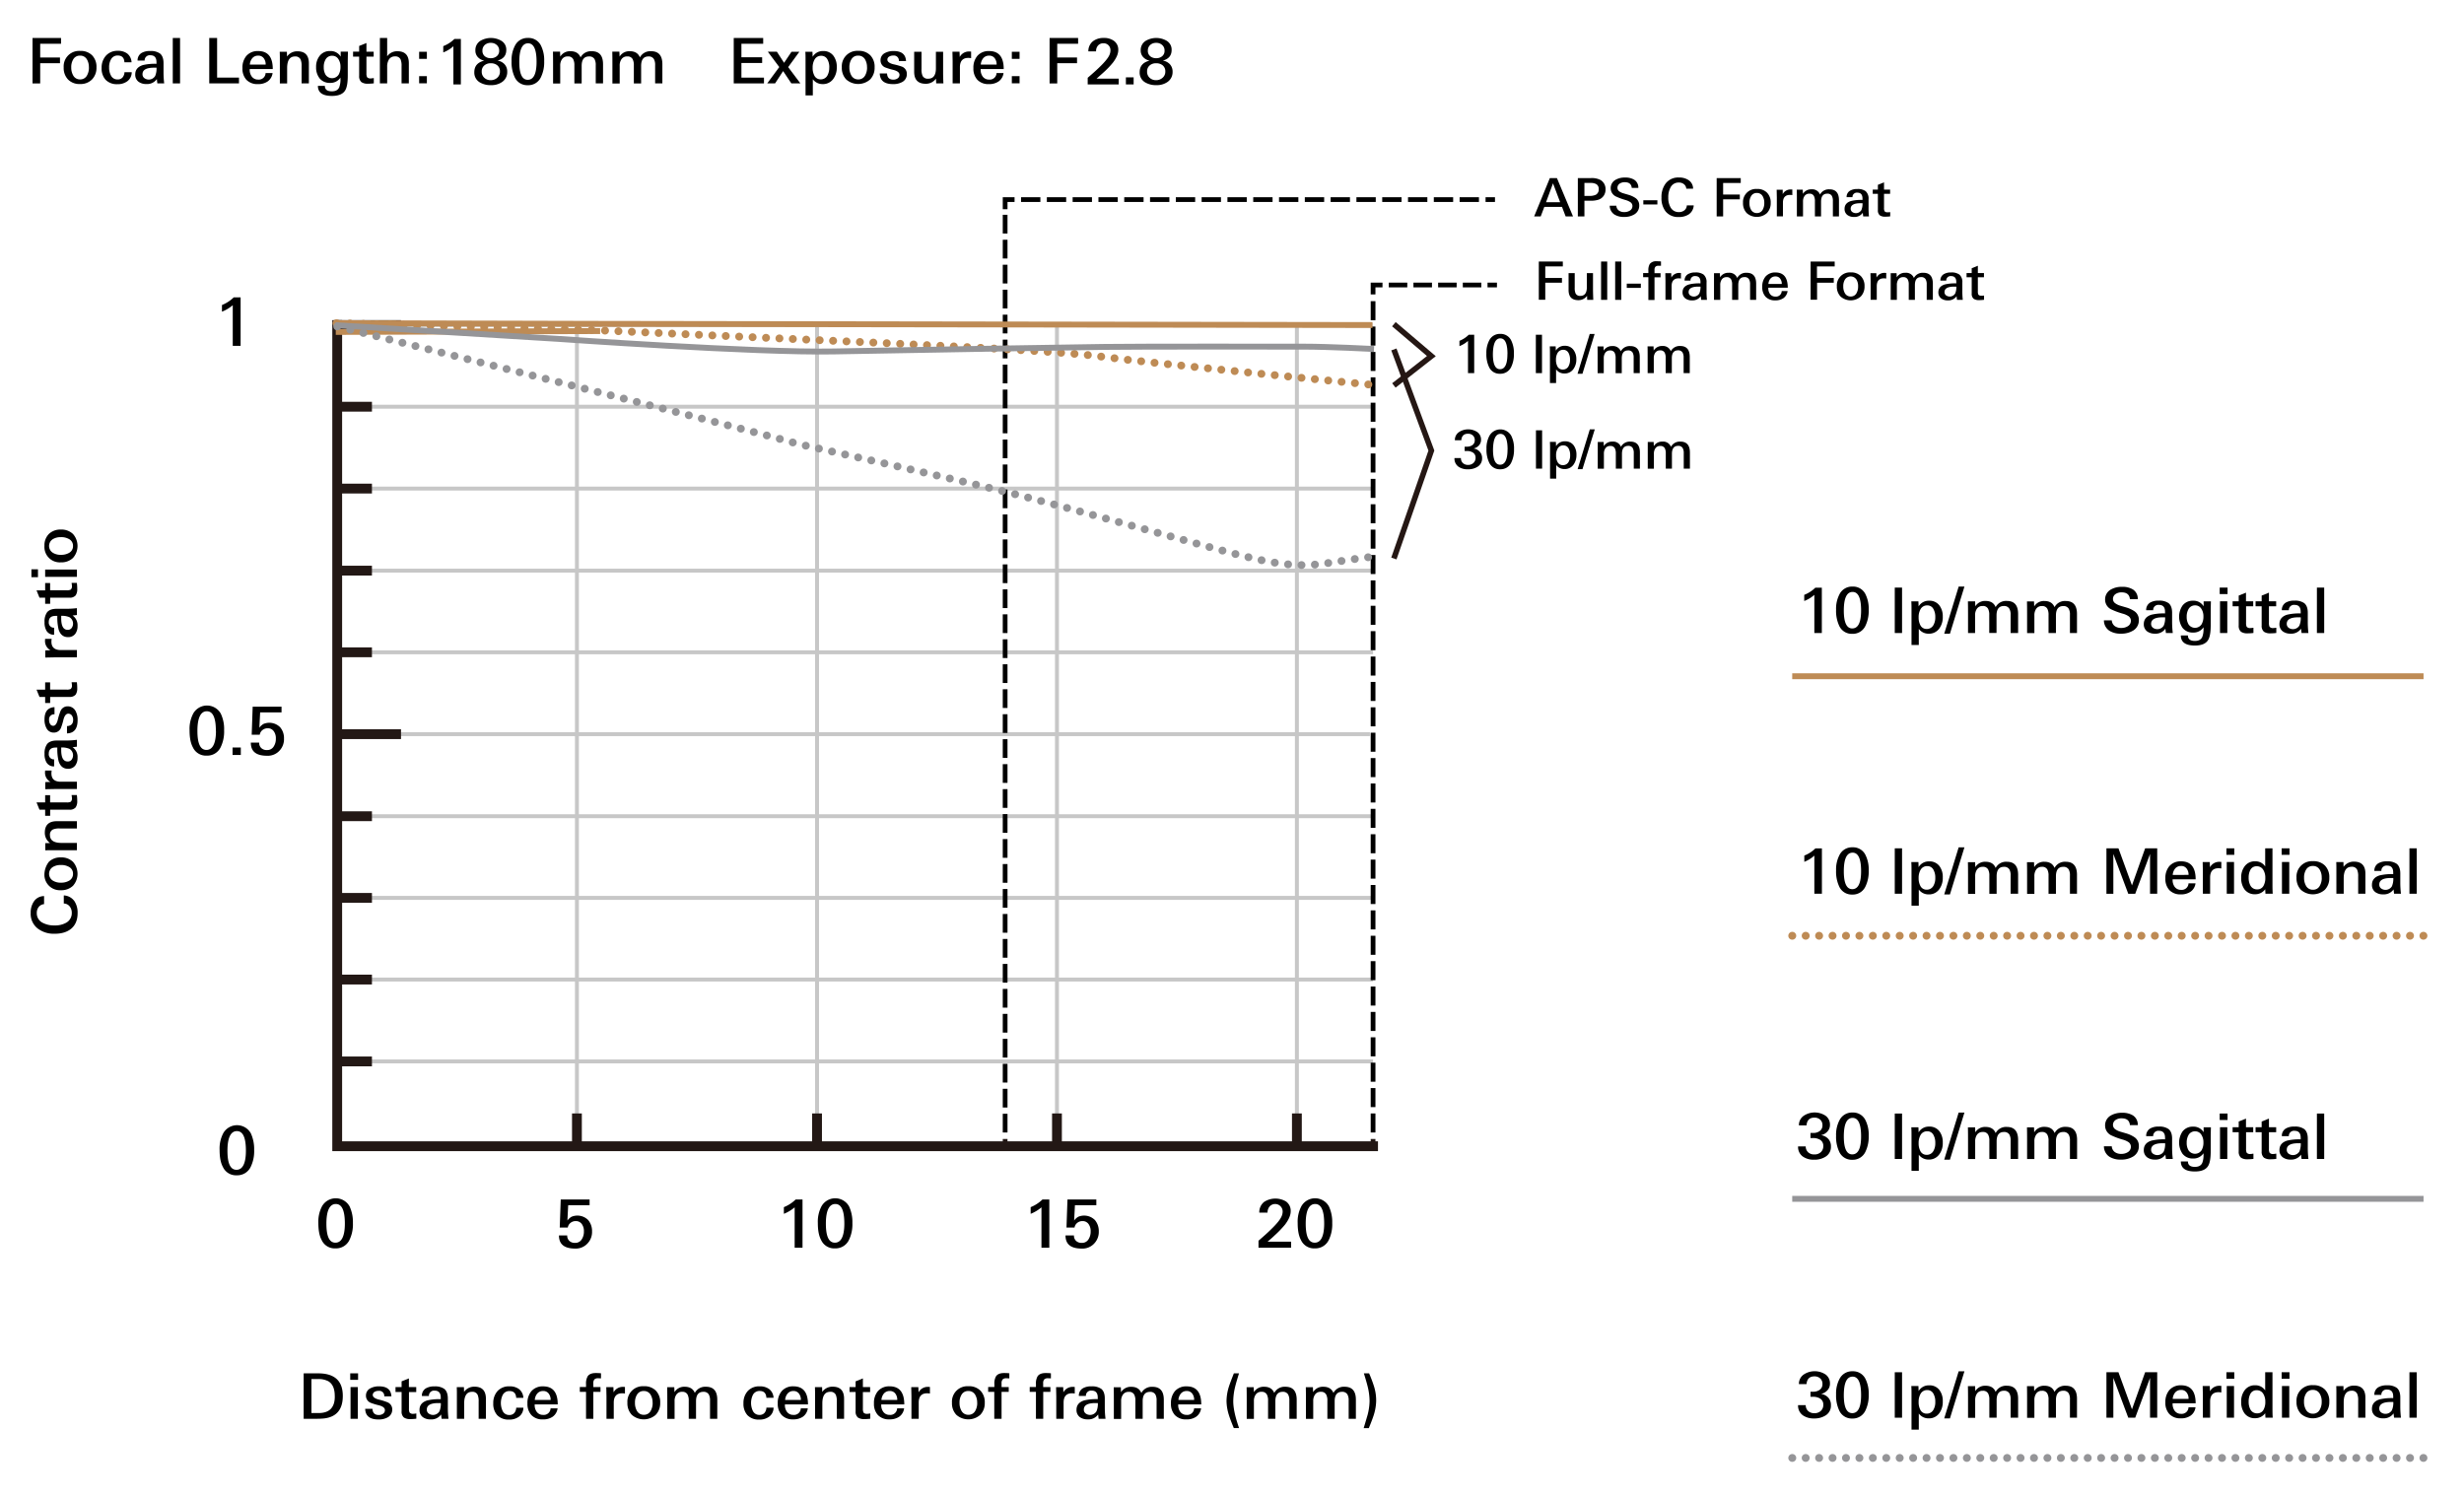 <svg xmlns="http://www.w3.org/2000/svg" viewBox="0 0 1255 762"><g id="basic_elements" data-name="basic elements"><line x1="293.85" y1="584.87" x2="293.85" y2="165.57" style="fill:none;stroke:#c7c7c7;stroke-miterlimit:10;stroke-width:2px"/><line x1="293.85" y1="584.87" x2="293.85" y2="567.17" style="fill:none;stroke:#231815;stroke-miterlimit:10;stroke-width:5px"/><line x1="171.75" y1="540.67" x2="699.35" y2="540.67" style="fill:none;stroke:#c7c7c7;stroke-miterlimit:10;stroke-width:2px"/><line x1="171.75" y1="540.67" x2="189.45" y2="540.67" style="fill:none;stroke:#231815;stroke-miterlimit:10;stroke-width:5px"/><line x1="171.75" y1="498.97" x2="699.35" y2="498.97" style="fill:none;stroke:#c7c7c7;stroke-miterlimit:10;stroke-width:2px"/><line x1="171.75" y1="498.97" x2="189.45" y2="498.97" style="fill:none;stroke:#231815;stroke-miterlimit:10;stroke-width:5px"/><line x1="171.75" y1="457.37" x2="699.35" y2="457.37" style="fill:none;stroke:#c7c7c7;stroke-miterlimit:10;stroke-width:2px"/><line x1="171.75" y1="457.37" x2="189.45" y2="457.37" style="fill:none;stroke:#231815;stroke-miterlimit:10;stroke-width:5px"/><line x1="171.75" y1="415.77" x2="699.35" y2="415.77" style="fill:none;stroke:#c7c7c7;stroke-miterlimit:10;stroke-width:2px"/><line x1="171.75" y1="415.77" x2="189.45" y2="415.77" style="fill:none;stroke:#231815;stroke-miterlimit:10;stroke-width:5px"/><line x1="171.75" y1="373.97" x2="697.75" y2="373.97" style="fill:none;stroke:#c7c7c7;stroke-miterlimit:10;stroke-width:2px"/><line x1="171.75" y1="373.97" x2="204.25" y2="373.97" style="fill:none;stroke:#231815;stroke-miterlimit:10;stroke-width:5px"/><line x1="171.75" y1="332.27" x2="699.35" y2="332.27" style="fill:none;stroke:#c7c7c7;stroke-miterlimit:10;stroke-width:2px"/><line x1="171.75" y1="332.27" x2="189.45" y2="332.27" style="fill:none;stroke:#231815;stroke-miterlimit:10;stroke-width:5px"/><line x1="171.75" y1="290.67" x2="699.35" y2="290.67" style="fill:none;stroke:#c7c7c7;stroke-miterlimit:10;stroke-width:2px"/><line x1="171.75" y1="290.67" x2="189.45" y2="290.67" style="fill:none;stroke:#231815;stroke-miterlimit:10;stroke-width:5px"/><line x1="171.75" y1="248.87" x2="699.35" y2="248.87" style="fill:none;stroke:#c7c7c7;stroke-miterlimit:10;stroke-width:2px"/><line x1="171.75" y1="248.87" x2="189.45" y2="248.87" style="fill:none;stroke:#231815;stroke-miterlimit:10;stroke-width:5px"/><line x1="171.75" y1="207.17" x2="699.35" y2="207.17" style="fill:none;stroke:#c7c7c7;stroke-miterlimit:10;stroke-width:2px"/><line x1="171.75" y1="207.17" x2="189.45" y2="207.17" style="fill:none;stroke:#231815;stroke-miterlimit:10;stroke-width:5px"/><line x1="416.15" y1="584.87" x2="416.15" y2="165.57" style="fill:none;stroke:#c7c7c7;stroke-miterlimit:10;stroke-width:2px"/><line x1="416.15" y1="584.87" x2="416.15" y2="567.17" style="fill:none;stroke:#231815;stroke-miterlimit:10;stroke-width:5px"/><line x1="538.35" y1="584.87" x2="538.35" y2="165.57" style="fill:none;stroke:#c7c7c7;stroke-miterlimit:10;stroke-width:2px"/><line x1="538.35" y1="584.87" x2="538.35" y2="567.17" style="fill:none;stroke:#231815;stroke-miterlimit:10;stroke-width:5px"/><line x1="660.55" y1="584.87" x2="660.55" y2="165.57" style="fill:none;stroke:#c7c7c7;stroke-miterlimit:10;stroke-width:2px"/><line x1="660.55" y1="584.87" x2="660.55" y2="567.17" style="fill:none;stroke:#231815;stroke-miterlimit:10;stroke-width:5px"/><line x1="171.75" y1="165.57" x2="699.05" y2="165.57" style="fill:none;stroke:#c7c7c7;stroke-miterlimit:10;stroke-width:2px"/><line x1="171.75" y1="165.57" x2="204.25" y2="165.57" style="fill:none;stroke:#231815;stroke-miterlimit:10;stroke-width:5px"/><line x1="699.35" y1="584.87" x2="699.35" y2="580.17" style="fill:none;stroke:#231815;stroke-miterlimit:10;stroke-width:2.41px"/><line x1="511.95" y1="584.87" x2="511.95" y2="580.17" style="fill:none;stroke:#231815;stroke-miterlimit:10;stroke-width:2.41px"/><polyline points="171.75 165.57 171.75 583.87 699.35 583.87" style="fill:none;stroke:#231815;stroke-linecap:square;stroke-miterlimit:10;stroke-width:5px"/><path d="M122.55,176.17h-4v-20.7a19.73,19.73,0,0,1-5.5,3.3v-3.4a18.23,18.23,0,0,0,6-3.9h3.5v24.7Z"/><path d="M114.15,372a18.19,18.19,0,0,1-1.8,8.7,7.54,7.54,0,0,1-7.1,4.2,7.29,7.29,0,0,1-7-4.2c-1.2-2.2-1.7-5.1-1.7-8.8a16.75,16.75,0,0,1,1.9-8.5,8.06,8.06,0,0,1,14,.1A18.32,18.32,0,0,1,114.15,372Zm-4.2.3c0-6.7-1.5-10-4.6-10s-4.8,3.3-4.8,10c0,6.5,1.5,9.7,4.6,9.7s4.85-3.23,4.85-9.73Z"/><path d="M122.65,384.57h-4.2v-3.8h4.2Z"/><path d="M144.65,376.27a8.4,8.4,0,0,1-2.2,6,8.08,8.08,0,0,1-6.4,2.7c-5.6,0-8.3-2.2-8.3-6.7H132a3.59,3.59,0,0,0,1.1,2.8,4,4,0,0,0,2.9,1,3.82,3.82,0,0,0,3.4-1.8,7,7,0,0,0,1.1-4,6,6,0,0,0-1-3.7,3.64,3.64,0,0,0-3.2-1.6,4.09,4.09,0,0,0-2.6.9,3.72,3.72,0,0,0-1.4,2.4h-4.1l.5-14.3h14.7v2.9H132.5l-.4,7.8a7.19,7.19,0,0,1,2.1-1.9,7.74,7.74,0,0,1,8.5,1.7A8.49,8.49,0,0,1,144.65,376.27Z"/><path d="M129.45,585.77a18.19,18.19,0,0,1-1.8,8.7,7.54,7.54,0,0,1-7.1,4.2,7.29,7.29,0,0,1-7-4.2c-1.2-2.2-1.7-5.1-1.7-8.8a16.75,16.75,0,0,1,1.9-8.5,8.06,8.06,0,0,1,14,.1A19.14,19.14,0,0,1,129.45,585.77Zm-4.2.4c0-6.7-1.5-10-4.6-10s-4.8,3.3-4.8,10c0,6.5,1.5,9.7,4.6,9.7s4.8-3.2,4.8-9.7Z"/><path d="M179.75,623a18.19,18.19,0,0,1-1.8,8.7,7.54,7.54,0,0,1-7.1,4.2,7.29,7.29,0,0,1-7-4.2c-1.2-2.2-1.7-5.1-1.7-8.8a16.75,16.75,0,0,1,1.9-8.5,8.06,8.06,0,0,1,14,.1A18.84,18.84,0,0,1,179.75,623Zm-4.1.3c0-6.7-1.5-10-4.6-10s-4.8,3.3-4.8,10c0,6.5,1.5,9.7,4.6,9.7s4.8-3.23,4.8-9.73Z"/><path d="M301.55,627.27a8.4,8.4,0,0,1-2.2,6A8.08,8.08,0,0,1,293,636c-5.6,0-8.3-2.2-8.3-6.7h4.2a3.59,3.59,0,0,0,1.1,2.8,4,4,0,0,0,2.9,1,3.82,3.82,0,0,0,3.4-1.8,7,7,0,0,0,1.1-4,6,6,0,0,0-1-3.7,3.64,3.64,0,0,0-3.2-1.6,4.09,4.09,0,0,0-2.6.9,3.72,3.72,0,0,0-1.4,2.4h-4.1l.5-14.3h14.7v2.9H289.4l-.4,7.8a7.19,7.19,0,0,1,2.1-1.9,7.74,7.74,0,0,1,8.5,1.7A8.7,8.7,0,0,1,301.55,627.27Z"/><path d="M408.75,635.57h-4V615a19.73,19.73,0,0,1-5.5,3.3v-3.4a18.23,18.23,0,0,0,6-3.9h3.5v24.57Z"/><path d="M434.15,623a18.19,18.19,0,0,1-1.8,8.7,7.54,7.54,0,0,1-7.1,4.2,7.29,7.29,0,0,1-7-4.2c-1.2-2.2-1.7-5.1-1.7-8.8a16.75,16.75,0,0,1,1.9-8.5,8.06,8.06,0,0,1,14,.1A18.84,18.84,0,0,1,434.15,623Zm-4.1.3c0-6.7-1.5-10-4.6-10s-4.8,3.3-4.8,10c0,6.5,1.5,9.7,4.6,9.7s4.8-3.23,4.8-9.73Z"/><path d="M534.45,635.57h-4V615a19.73,19.73,0,0,1-5.5,3.3v-3.4a18.23,18.23,0,0,0,6-3.9h3.5v24.57Z"/><path d="M559.65,627.27a8.45,8.45,0,0,1-2.2,6A8.09,8.09,0,0,1,551,636c-5.6,0-8.3-2.2-8.3-6.7H547a3.59,3.59,0,0,0,1.1,2.8,4,4,0,0,0,2.9,1,3.82,3.82,0,0,0,3.4-1.8,7,7,0,0,0,1.1-4,6,6,0,0,0-1-3.7,3.64,3.64,0,0,0-3.2-1.6,4.09,4.09,0,0,0-2.6.9,3.72,3.72,0,0,0-1.4,2.4h-4.1l.5-14.3h14.7v2.9H547.5l-.4,7.8a7.19,7.19,0,0,1,2.1-1.9,7.74,7.74,0,0,1,8.5,1.7A8.7,8.7,0,0,1,559.65,627.27Z"/><path d="M657.65,635.57H641V632c2.8-2.4,4.9-4.3,6.4-5.8,2.8-2.7,4.6-4.9,5.3-6.5a6,6,0,0,0,.6-2.5,3.82,3.82,0,0,0-6.6-2.7,4.73,4.73,0,0,0-1.1,3.2h-4.2a6.68,6.68,0,0,1,2.5-5.5A10.61,10.61,0,0,1,655,612a5.81,5.81,0,0,1,2.4,5c0,2-1,4.3-2.9,6.8a52,52,0,0,1-5.3,5.5c-1,1-2.2,2-3.6,3.2h12v3.1h0Z"/><path d="M678.55,623a18.19,18.19,0,0,1-1.8,8.7,7.54,7.54,0,0,1-7.1,4.2,7.29,7.29,0,0,1-7-4.2c-1.2-2.2-1.7-5.1-1.7-8.8a16.75,16.75,0,0,1,1.9-8.5,8.06,8.06,0,0,1,14,.1A18.84,18.84,0,0,1,678.55,623Zm-4.1.3c0-6.7-1.5-10-4.6-10s-4.8,3.3-4.8,10c0,6.5,1.5,9.7,4.6,9.7s4.8-3.23,4.8-9.73Z"/><line x1="699.35" y1="576.87" x2="699.35" y2="151.67" style="fill:none;stroke:#000;stroke-miterlimit:10;stroke-width:2.41px;stroke-dasharray:9.7,3.23"/><polyline points="699.35 149.97 699.35 145.17 704.15 145.17" style="fill:none;stroke:#000;stroke-miterlimit:10;stroke-width:2.41px"/><line x1="707.35" y1="145.17" x2="756.05" y2="145.17" style="fill:none;stroke:#000;stroke-miterlimit:10;stroke-width:2.41px;stroke-dasharray:9.43,3.14"/><line x1="757.65" y1="145.17" x2="762.45" y2="145.17" style="fill:none;stroke:#000;stroke-miterlimit:10;stroke-width:2.41px"/><line x1="511.95" y1="576.87" x2="511.95" y2="108.17" style="fill:none;stroke:#000;stroke-miterlimit:10;stroke-width:2.41px;stroke-dasharray:9.54,3.18"/><polyline points="511.95 106.57 511.95 101.67 516.75 101.67" style="fill:none;stroke:#000;stroke-miterlimit:10;stroke-width:2.41px"/><line x1="520.05" y1="101.67" x2="754.95" y2="101.67" style="fill:none;stroke:#000;stroke-miterlimit:10;stroke-width:2.41px;stroke-dasharray:9.85,3.29"/><line x1="756.65" y1="101.67" x2="761.45" y2="101.67" style="fill:none;stroke:#000;stroke-miterlimit:10;stroke-width:2.41px"/><path d="M31.09,22.29H20.47v7H30.55V32.2H20.47V42.5h-3.9V19.35H31.09Z"/><path d="M49.14,34.32a8.45,8.45,0,0,1-2.27,6.14,8.08,8.08,0,0,1-6.08,2.34,8.12,8.12,0,0,1-6.13-2.3,8.49,8.49,0,0,1-2.22-6.18,7.87,7.87,0,0,1,7.34-8.38,6.49,6.49,0,0,1,1.08,0,8.13,8.13,0,0,1,6.08,2.26A8.37,8.37,0,0,1,49.14,34.32Zm-3.87,0a7.59,7.59,0,0,0-1-4.06,3.85,3.85,0,0,0-3.49-1.92,3.8,3.8,0,0,0-3.49,1.92,7.5,7.5,0,0,0-1,4.06,8,8,0,0,0,1,4.13,3.87,3.87,0,0,0,3.52,2,3.81,3.81,0,0,0,3.49-2,8,8,0,0,0,1-4.09Z"/><path d="M67.09,36.76a5.68,5.68,0,0,1-2.18,4.58,8.18,8.18,0,0,1-5.15,1.54,7.89,7.89,0,0,1-6-2.27,8.52,8.52,0,0,1-2-6A9,9,0,0,1,54,28.32a7.87,7.87,0,0,1,6-2.44,7.78,7.78,0,0,1,4.83,1.41A6,6,0,0,1,67,31.73H63.38c-.13-2.3-1.25-3.45-3.38-3.45a3.73,3.73,0,0,0-3.49,2,7.91,7.91,0,0,0-.93,4.13,8.08,8.08,0,0,0,.93,4.06,3.6,3.6,0,0,0,3.36,2,3.21,3.21,0,0,0,2.53-1,4.3,4.3,0,0,0,1-2.7h3.69Z"/><path d="M83.63,42.48H80.15c-.09-.57-.17-1.31-.26-2.21a6,6,0,0,1-5.31,2.53,6.48,6.48,0,0,1-4-1.15,4.43,4.43,0,0,1-1.7-3.71q0-3.59,3.94-4.8a26.51,26.51,0,0,1,6.88-.64v-.83q0-3.53-3.1-3.52a2.61,2.61,0,0,0-2.92,2.28,2.13,2.13,0,0,0,0,.44h-3.6a4.31,4.31,0,0,1,2-3.88,8.2,8.2,0,0,1,4.42-1,8,8,0,0,1,5,1.28q1.78,1.47,1.79,4.86V36.9A47.24,47.24,0,0,0,83.63,42.48Zm-3.9-8H78.42q-5.83,0-5.83,3.3a2.39,2.39,0,0,0,.92,2A3.8,3.8,0,0,0,78.83,39l.22-.33a9.78,9.78,0,0,0,.68-4.11Z"/><path d="M91.66,42.48H88V19.35h3.71V42.48Z"/><path d="M121.68,42.48h-15.1V19.35h4V39.51h11.14v3Z"/><path d="M138.93,35.16H127.18v.26A5.72,5.72,0,0,0,128.24,39a3.89,3.89,0,0,0,3.26,1.54,3.45,3.45,0,0,0,3.76-3.1,1.79,1.79,0,0,0,0-.23h3.58a6.16,6.16,0,0,1-2.59,4.32,8.47,8.47,0,0,1-4.9,1.31,7.66,7.66,0,0,1-5.86-2.21,8.36,8.36,0,0,1-2-5.92,9.23,9.23,0,0,1,2-6.24,7.57,7.57,0,0,1,6-2.46Q138.94,26,138.93,35.16Zm-3.62-2.27a5.11,5.11,0,0,0-.93-3.17,3.36,3.36,0,0,0-2.89-1.38,3.78,3.78,0,0,0-3.05,1.38,5.65,5.65,0,0,0-1.19,3.17Z"/><path d="M157.33,42.48h-3.71V33.72a8.31,8.31,0,0,0-.51-3.42,2.86,2.86,0,0,0-2.86-1.54q-4,0-4,5.92v7.81h-3.71V29.91c0-.67,0-1.85-.06-3.55h3.65l.06,2.43a6.32,6.32,0,0,1,5.29-2.66q5.84,0,5.84,6.14V42.48Z"/><path d="M177.23,26.36c-.07,2.45-.1,4.36-.1,5.73v6.5c0,3.63-.46,6.14-1.38,7.55q-1.73,2.72-6.69,2.72-7.14,0-7.14-5.12h3.55q0,2.77,3.55,2.78c1.88,0,3.13-.67,3.74-2A11.37,11.37,0,0,0,173.4,40v-.47a6,6,0,0,1-5.28,2.69,6.52,6.52,0,0,1-5.38-2.37A8.9,8.9,0,0,1,161,34.17a8.85,8.85,0,0,1,1.79-5.7A6.43,6.43,0,0,1,168.14,26a5.93,5.93,0,0,1,5.38,2.85V26.32h3.68ZM173.42,34a6.9,6.9,0,0,0-1-3.78,3.63,3.63,0,0,0-3.23-1.82,3.7,3.7,0,0,0-3.36,1.89,7.43,7.43,0,0,0-.93,3.94,7.26,7.26,0,0,0,.93,3.84,4,4,0,0,0,6.69-.1A7.83,7.83,0,0,0,173.42,34Z"/><path d="M190.38,42.45a24.18,24.18,0,0,1-2.94.19,5.56,5.56,0,0,1-3.33-.8,3.85,3.85,0,0,1-1.18-3.17V28.85h-3.1V26.32h3.1V23.41l3.71-1.5v4.42h3.68v2.53h-3.68V37.3a4.41,4.41,0,0,0,.32,2,2.21,2.21,0,0,0,1.89.64,4.62,4.62,0,0,0,.74-.06,5.3,5.3,0,0,1,.8-.1v2.67Z"/><path d="M208.24,42.48h-3.71V33.65a8.31,8.31,0,0,0-.51-3.42,2.86,2.86,0,0,0-2.85-1.5,3.41,3.41,0,0,0-3.1,1.63A6.72,6.72,0,0,0,197.2,34v8.48h-3.71V19.35h3.71v9.34a6.17,6.17,0,0,1,5.18-2.59q5.87,0,5.86,6.14V42.48Z"/><path d="M217.42,30h-3.94V26.36h3.94Zm0,12.45h-3.94V38.8h3.94v3.65Z"/><path d="M234.73,43h-3.8V23.56a16.73,16.73,0,0,1-5.16,3.14V23.5a16.77,16.77,0,0,0,5.67-3.65h3.29Z"/><path d="M258.35,36.52a6.05,6.05,0,0,1-2.62,5.25,9.52,9.52,0,0,1-5.65,1.6,10.64,10.64,0,0,1-5.75-1.44,5.74,5.74,0,0,1-2.75-5.15q0-4.68,5.09-5.89a6,6,0,0,1-3.23-1.73,4.83,4.83,0,0,1-1.31-3.49,5.51,5.51,0,0,1,2.52-4.86,10.59,10.59,0,0,1,10.66-.06,5.23,5.23,0,0,1,2.56,4.7q0,4.23-4.48,5.41a6.19,6.19,0,0,1,3.55,1.82A5.48,5.48,0,0,1,258.35,36.52Zm-3.71-.13a3.85,3.85,0,0,0-1.41-3.16,5.07,5.07,0,0,0-3.3-1,4.77,4.77,0,0,0-3.2,1.06,3.89,3.89,0,0,0-1.37,3.13,4.11,4.11,0,0,0,1.33,3.22,4.64,4.64,0,0,0,3.24,1.2,4.9,4.9,0,0,0,3.32-1.22A4.06,4.06,0,0,0,254.64,36.39Zm-.39-10.59A3.65,3.65,0,0,0,253,22.91a4.32,4.32,0,0,0-3-1.08,4.49,4.49,0,0,0-3,1,3.76,3.76,0,0,0-1.28,3,3.48,3.48,0,0,0,1.28,2.88,4.6,4.6,0,0,0,3,.93,4.55,4.55,0,0,0,3-1A3.46,3.46,0,0,0,254.25,25.8Z"/><path d="M277.17,31.18a17.37,17.37,0,0,1-1.7,8.22,7.07,7.07,0,0,1-6.66,4,7,7,0,0,1-6.62-4,17.89,17.89,0,0,1-1.63-8.26,15.79,15.79,0,0,1,1.79-8,7.11,7.11,0,0,1,6.59-3.81,7,7,0,0,1,6.56,3.84A16.49,16.49,0,0,1,277.17,31.18Zm-3.88.3q0-9.42-4.32-9.42-4.47,0-4.48,9.45,0,9.14,4.29,9.14Q273.3,40.65,273.29,31.48Z"/><path d="M569.78,43H554V39.62q3.9-3.33,6.05-5.45,4-3.87,5-6.12a5.75,5.75,0,0,0,.54-2.34,3.63,3.63,0,0,0-1-2.66,3.45,3.45,0,0,0-2.57-1,3.5,3.5,0,0,0-2.75,1.13,4.25,4.25,0,0,0-1,3h-3.93a6.38,6.38,0,0,1,2.4-5.22,8.74,8.74,0,0,1,5.47-1.63,8.39,8.39,0,0,1,5.09,1.44,5.47,5.47,0,0,1,2.27,4.73c0,1.92-.9,4-2.69,6.37a44.34,44.34,0,0,1-5,5.19l-3.36,3h11.29Z"/><path d="M577.4,43h-3.94V39.4h3.94Z"/><path d="M597.24,36.52a6.08,6.08,0,0,1-2.62,5.25,9.54,9.54,0,0,1-5.65,1.6,10.64,10.64,0,0,1-5.75-1.44,5.72,5.72,0,0,1-2.75-5.15q0-4.68,5.09-5.89a6,6,0,0,1-3.23-1.73A4.84,4.84,0,0,1,581,25.67a5.51,5.51,0,0,1,2.53-4.86,10.59,10.59,0,0,1,10.66-.06,5.25,5.25,0,0,1,2.56,4.7c0,2.82-1.5,4.62-4.48,5.41a6.22,6.22,0,0,1,3.55,1.82A5.48,5.48,0,0,1,597.24,36.52Zm-3.71-.13a3.85,3.85,0,0,0-1.41-3.16,5.09,5.09,0,0,0-3.3-1,4.75,4.75,0,0,0-3.2,1.06,3.86,3.86,0,0,0-1.37,3.13,4.13,4.13,0,0,0,1.32,3.22,4.68,4.68,0,0,0,3.25,1.2,4.85,4.85,0,0,0,3.31-1.22A4,4,0,0,0,593.53,36.39Zm-.39-10.59a3.63,3.63,0,0,0-1.22-2.89,4.31,4.31,0,0,0-3-1.08,4.47,4.47,0,0,0-3,1,3.76,3.76,0,0,0-1.28,3,3.48,3.48,0,0,0,1.28,2.88,4.6,4.6,0,0,0,3,.93,4.5,4.5,0,0,0,3-1A3.46,3.46,0,0,0,593.14,25.8Z"/><path d="M307.14,42.48h-3.71V33.21a6.08,6.08,0,0,0-.64-3.14A3,3,0,0,0,300,28.76c-2.5,0-3.74,1.61-3.74,4.83v8.9h-3.71V33.3a6.66,6.66,0,0,0-.61-3.17,2.85,2.85,0,0,0-2.73-1.38,3.33,3.33,0,0,0-3,1.47,5.58,5.58,0,0,0-.87,3.3v9h-3.64v-10q0-3.53-.06-6.21h3.62l.1,2.53a5.74,5.74,0,0,1,5.22-2.75q3.84,0,5.13,3.14a6,6,0,0,1,5.7-3.14q5.73,0,5.74,6.62v9.73Z"/><path d="M337.39,42.48h-3.71V33.21a6.08,6.08,0,0,0-.64-3.14,3,3,0,0,0-2.75-1.31c-2.5,0-3.74,1.61-3.74,4.83v8.9h-3.71V33.3a6.66,6.66,0,0,0-.61-3.17,2.85,2.85,0,0,0-2.73-1.38,3.33,3.33,0,0,0-3,1.47,5.58,5.58,0,0,0-.87,3.3v9h-3.71v-10q0-3.53-.06-6.21h3.62l.1,2.53a5.74,5.74,0,0,1,5.22-2.75q3.84,0,5.13,3.14a6,6,0,0,1,5.7-3.14q5.73,0,5.74,6.62v9.73Z"/><path d="M389.11,42.48H373.72V19.35h15v2.94H377.63v6.88h10.56v2.91H377.63v7.46h11.49v2.94Z"/><path d="M407.67,42.48h-4.61l-4.19-6.27-4.1,6.27h-4l6.14-8.32-5.82-7.81h4.61L399.36,32l3.78-5.63h4l-5.7,7.81Z"/><path d="M426.2,34.17a9.73,9.73,0,0,1-1.76,6A6.37,6.37,0,0,1,419,42.83a6.07,6.07,0,0,1-5-2.46v8.22h-3.71V30.65c0-1.47,0-2.9-.1-4.29h3.62l.1,2.56A6,6,0,0,1,419.27,26a6.22,6.22,0,0,1,5.26,2.46A9.23,9.23,0,0,1,426.2,34.17Zm-3.81.19a8,8,0,0,0-.87-3.94,3.47,3.47,0,0,0-3.24-2,3.74,3.74,0,0,0-3.44,2,8,8,0,0,0-.93,4.06,8.14,8.14,0,0,0,.83,3.94,3.47,3.47,0,0,0,3.24,2,3.8,3.8,0,0,0,3.47-2,8,8,0,0,0,.91-4.06Z"/><path d="M445.47,34.32a8.45,8.45,0,0,1-2.27,6.14,9.2,9.2,0,0,1-12.21,0,8.49,8.49,0,0,1-2.22-6.18,7.87,7.87,0,0,1,7.34-8.38,6.49,6.49,0,0,1,1.08,0,8.13,8.13,0,0,1,6.08,2.26A8.37,8.37,0,0,1,445.47,34.32Zm-3.87,0a7.68,7.68,0,0,0-1-4.06,3.85,3.85,0,0,0-3.49-1.92,3.8,3.8,0,0,0-3.49,1.92,7.5,7.5,0,0,0-1,4.06,8,8,0,0,0,1,4.13,3.87,3.87,0,0,0,3.52,2,3.81,3.81,0,0,0,3.49-2,8,8,0,0,0,1-4.09Z"/><path d="M461.88,37.69a4.45,4.45,0,0,1-2.3,4.06,9.22,9.22,0,0,1-4.74,1.09q-6.58,0-6.75-5.41h3.71c.11,2.09,1.17,3.14,3.2,3.14a3.7,3.7,0,0,0,2.14-.61,2.17,2.17,0,0,0,1-1.86q0-1.66-3-2.46a31.64,31.64,0,0,1-4.38-1.34,3.84,3.84,0,0,1-2.27-3.62A4,4,0,0,1,450.75,27a9,9,0,0,1,4.45-1q6,0,6.27,5.09h-3.65a2.53,2.53,0,0,0-2.22-2.79,2.66,2.66,0,0,0-.63,0,3.77,3.77,0,0,0-2,.48,1.79,1.79,0,0,0-1,1.6q0,1.55,3,2.34A33.45,33.45,0,0,1,459.55,34,3.87,3.87,0,0,1,461.88,37.69Z"/><path d="M480.51,42.48h-3.68l-.1-2.43a6.29,6.29,0,0,1-5.22,2.62q-5.89,0-5.89-6.11V26.36h3.74v8.77a8.5,8.5,0,0,0,.51,3.46,2.89,2.89,0,0,0,2.88,1.5q3.94,0,3.94-5.28V26.36h3.67v10.3Q480.36,39.32,480.51,42.48Z"/><path d="M494.62,29.62a9.6,9.6,0,0,0-1.41-.13q-4.29,0-4.29,4.77v8.22h-3.71c0-5.25,0-9,0-11.36l-.1-4.77h3.62l.1,2.66a5.31,5.31,0,0,1,4.93-2.78,6.22,6.22,0,0,1,.86.06v3.33Z"/><path d="M511.23,35.16H499.48v.26A5.72,5.72,0,0,0,500.54,39a3.89,3.89,0,0,0,3.26,1.54,3.45,3.45,0,0,0,3.76-3.1,1.79,1.79,0,0,0,0-.23h3.58a6.16,6.16,0,0,1-2.59,4.32,8.47,8.47,0,0,1-4.9,1.31,7.66,7.66,0,0,1-5.86-2.21,8.36,8.36,0,0,1-2-5.92,9.23,9.23,0,0,1,2-6.24,7.57,7.57,0,0,1,6-2.46Q511.22,26,511.23,35.16Zm-3.62-2.27a5.11,5.11,0,0,0-.93-3.17,3.36,3.36,0,0,0-2.89-1.38,3.78,3.78,0,0,0-3.05,1.38,5.65,5.65,0,0,0-1.19,3.17Z"/><path d="M519.26,30h-3.9V26.36h3.94V30Zm0,12.45h-3.9V38.8h3.94v3.68Z"/><path d="M549.11,22.29H538.49v7h10.08V32.2H538.49V42.5h-3.9V19.35h14.53v2.94Z"/><path d="M174.6,711.05q0,10.43-9.66,11.49c-1.3.12-2.6.17-3.9.16h-6.37V699.56h7.39Q174.6,699.56,174.6,711.05Zm-4.1,0c0-3.67-1.09-6.15-3.26-7.46a10.68,10.68,0,0,0-5.47-1.12h-3.14v17.31h3.62q4.32,0,6.34-2.24c1.35-1.49,2-3.66,1.92-6.49Z"/><path d="M182.38,702.86h-4v-3.3h4Zm-.13,19.84h-3.71V706.54h3.71Z"/><path d="M199.79,717.9a4.45,4.45,0,0,1-2.3,4.06,9.22,9.22,0,0,1-4.74,1.09q-6.58,0-6.75-5.41h3.71c.11,2.09,1.17,3.14,3.2,3.14a3.7,3.7,0,0,0,2.14-.61,2.17,2.17,0,0,0,1-1.86q0-1.66-3-2.46a31.64,31.64,0,0,1-4.38-1.34,3.86,3.86,0,0,1-2.27-3.62,4.05,4.05,0,0,1,2.24-3.71,9,9,0,0,1,4.45-1q6,0,6.27,5.09h-3.65a2.53,2.53,0,0,0-2.22-2.79,2.66,2.66,0,0,0-.63,0,3.77,3.77,0,0,0-2,.48,1.79,1.79,0,0,0-1,1.6q0,1.54,3,2.34a31.79,31.79,0,0,1,4.45,1.38A3.87,3.87,0,0,1,199.79,717.9Z"/><path d="M212,722.67a24.18,24.18,0,0,1-2.94.19,5.56,5.56,0,0,1-3.33-.8,3.85,3.85,0,0,1-1.18-3.17v-9.82h-3.1v-2.53h3.1v-2.91l3.71-1.5v4.42H212v2.53h-3.7v8.45a4.41,4.41,0,0,0,.32,2,2.21,2.21,0,0,0,1.89.64,4.62,4.62,0,0,0,.74-.06,5.3,5.3,0,0,1,.8-.1v2.62Z"/><path d="M228.43,722.7h-3.49c-.09-.57-.17-1.31-.26-2.21a6,6,0,0,1-5.31,2.53,6.48,6.48,0,0,1-4-1.15,4.43,4.43,0,0,1-1.7-3.71q0-3.58,3.94-4.8a26.51,26.51,0,0,1,6.88-.64v-.83q0-3.52-3.1-3.52a2.61,2.61,0,0,0-2.92,2.28,2.13,2.13,0,0,0,0,.44h-3.58a4.3,4.3,0,0,1,2-3.88,8.2,8.2,0,0,1,4.42-1,8,8,0,0,1,5,1.28q1.78,1.47,1.79,4.86v4.77A45.19,45.19,0,0,0,228.43,722.7Zm-3.9-8h-1.31q-5.83,0-5.83,3.3a2.39,2.39,0,0,0,.92,2,3.8,3.8,0,0,0,5.32-.82c.08-.11.15-.22.22-.33a9.66,9.66,0,0,0,.67-4.12Z"/><path d="M247.5,722.7h-3.71v-8.77a8.31,8.31,0,0,0-.51-3.42,2.86,2.86,0,0,0-2.86-1.54q-4,0-4,5.92v7.81h-3.71V710.13c0-.67,0-1.85-.06-3.55h3.65l.06,2.43a6.32,6.32,0,0,1,5.29-2.66q5.83,0,5.84,6.14V722.7Z"/><path d="M266.57,717a5.68,5.68,0,0,1-2.18,4.58,8.18,8.18,0,0,1-5.15,1.54,7.89,7.89,0,0,1-6-2.27,8.52,8.52,0,0,1-2-6,9,9,0,0,1,2.19-6.29,7.88,7.88,0,0,1,6.1-2.38,7.78,7.78,0,0,1,4.83,1.41,6,6,0,0,1,2.21,4.45h-3.65q-.19-3.46-3.39-3.46a3.73,3.73,0,0,0-3.49,2,9.48,9.48,0,0,0,0,8.19,3.6,3.6,0,0,0,3.36,2,3.21,3.21,0,0,0,2.53-1,4.33,4.33,0,0,0,1-2.71h3.71Z"/><path d="M284.07,715.37H272.33v.26a5.7,5.7,0,0,0,1.06,3.55,3.89,3.89,0,0,0,3.26,1.54,3.45,3.45,0,0,0,3.76-3.1,1.79,1.79,0,0,0,0-.23H284a6.16,6.16,0,0,1-2.59,4.32,8.47,8.47,0,0,1-4.9,1.31,7.66,7.66,0,0,1-5.86-2.21,8.36,8.36,0,0,1-2-5.92,9.23,9.23,0,0,1,2-6.24,7.57,7.57,0,0,1,6-2.46Q284.08,706.19,284.07,715.37Zm-3.62-2.27a5.11,5.11,0,0,0-.93-3.17,3.36,3.36,0,0,0-2.89-1.38,3.78,3.78,0,0,0-3.05,1.38,5.65,5.65,0,0,0-1.19,3.17Z"/><path d="M306.15,702.13q-.7-.06-1.41-.06a2.59,2.59,0,0,0-2,.59,2.92,2.92,0,0,0-.54,2v1.89h3.65V709H302.2v13.7h-3.71V709h-3.17v-2.5h3.17V705a7.2,7.2,0,0,1,.84-3.94c.75-1.11,2.12-1.66,4.09-1.66.67,0,1.56,0,2.69.13v2.59Z"/><path d="M318.31,709.84a9.6,9.6,0,0,0-1.41-.13q-4.29,0-4.29,4.77v8.22H308.9c0-5.25,0-9,0-11.36l-.1-4.77h3.62l.1,2.66a5.31,5.31,0,0,1,4.93-2.78,6.22,6.22,0,0,1,.86.06v3.33Z"/><path d="M336.26,714.54a8.45,8.45,0,0,1-2.27,6.14,9.2,9.2,0,0,1-12.21,0,8.49,8.49,0,0,1-2.22-6.18,7.87,7.87,0,0,1,7.34-8.38,6.49,6.49,0,0,1,1.08,0,8.13,8.13,0,0,1,6.08,2.26A8.37,8.37,0,0,1,336.26,714.54Zm-3.87,0a7.59,7.59,0,0,0-1-4.06,3.85,3.85,0,0,0-3.49-1.92,3.8,3.8,0,0,0-3.49,1.92,7.5,7.5,0,0,0-1,4.06,8,8,0,0,0,1,4.13,3.87,3.87,0,0,0,3.52,2,3.81,3.81,0,0,0,3.49-2,7.91,7.91,0,0,0,1-4.1Z"/><path d="M365.35,722.7h-3.71v-9.28a6.08,6.08,0,0,0-.64-3.14,3,3,0,0,0-2.75-1.31q-3.74,0-3.74,4.83v8.9H350.8v-9.18a6.43,6.43,0,0,0-.61-3.17,2.85,2.85,0,0,0-2.73-1.38,3.34,3.34,0,0,0-3,1.47,5.65,5.65,0,0,0-.87,3.3v9h-3.71v-9.92q0-3.52-.06-6.21h3.62l.1,2.53a5.76,5.76,0,0,1,5.22-2.75q3.86,0,5.13,3.14a6,6,0,0,1,5.7-3.14q5.75,0,5.74,6.62v9.73Z"/><path d="M394,717a5.68,5.68,0,0,1-2.18,4.58,8.18,8.18,0,0,1-5.15,1.54,7.89,7.89,0,0,1-6-2.27,8.52,8.52,0,0,1-2-6,9,9,0,0,1,2.19-6.29,7.88,7.88,0,0,1,6.1-2.38,7.78,7.78,0,0,1,4.83,1.41A6,6,0,0,1,394,712h-3.65q-.19-3.46-3.39-3.46a3.73,3.73,0,0,0-3.49,2,9.48,9.48,0,0,0,0,8.19,3.6,3.6,0,0,0,3.36,2,3.21,3.21,0,0,0,2.53-1,4.33,4.33,0,0,0,1-2.71H394Z"/><path d="M411.53,715.37H399.78v.26a5.7,5.7,0,0,0,1.06,3.55,3.89,3.89,0,0,0,3.26,1.54,3.45,3.45,0,0,0,3.76-3.1,1.79,1.79,0,0,0,0-.23h3.58a6.16,6.16,0,0,1-2.59,4.32A8.53,8.53,0,0,1,404,723a7.66,7.66,0,0,1-5.86-2.21,8.36,8.36,0,0,1-2-5.92,9.23,9.23,0,0,1,2-6.24,7.57,7.57,0,0,1,6-2.46Q411.54,706.19,411.53,715.37Zm-3.62-2.27a5.11,5.11,0,0,0-.93-3.17,3.36,3.36,0,0,0-2.89-1.38,3.78,3.78,0,0,0-3,1.38,5.65,5.65,0,0,0-1.19,3.17Z"/><path d="M429.93,722.7h-3.71v-8.77a8.31,8.31,0,0,0-.51-3.42,2.86,2.86,0,0,0-2.86-1.54q-4,0-4,5.92v7.81h-3.71V710.13c0-.67,0-1.85-.06-3.55h3.65l.06,2.43a6.32,6.32,0,0,1,5.29-2.66q5.84,0,5.84,6.14V722.7Z"/><path d="M443.24,722.67a24.18,24.18,0,0,1-2.94.19,5.56,5.56,0,0,1-3.33-.8,3.85,3.85,0,0,1-1.18-3.17v-9.82h-3.1v-2.53h3.1v-2.91l3.71-1.5v4.42h3.68v2.53H439.5v8.45a4.41,4.41,0,0,0,.32,2,2.21,2.21,0,0,0,1.89.64,4.62,4.62,0,0,0,.74-.06,5.3,5.3,0,0,1,.8-.1v2.66Z"/><path d="M460.58,715.37H448.84v.26a5.7,5.7,0,0,0,1.06,3.55,3.89,3.89,0,0,0,3.26,1.54,3.45,3.45,0,0,0,3.76-3.1,1.79,1.79,0,0,0,0-.23h3.58a6.16,6.16,0,0,1-2.59,4.32A8.55,8.55,0,0,1,453,723a7.66,7.66,0,0,1-5.86-2.21,8.36,8.36,0,0,1-2-5.92,9.23,9.23,0,0,1,2-6.24,7.57,7.57,0,0,1,6-2.46Q460.58,706.19,460.58,715.37ZM457,713.1a5.11,5.11,0,0,0-.93-3.17,3.36,3.36,0,0,0-2.89-1.38,3.78,3.78,0,0,0-3.05,1.38,5.65,5.65,0,0,0-1.19,3.17Z"/><path d="M473.64,709.84a9.6,9.6,0,0,0-1.41-.13q-4.29,0-4.29,4.77v8.22h-3.71c0-5.25,0-9,0-11.36l-.1-4.77h3.62l.1,2.66a5.31,5.31,0,0,1,4.93-2.78,6.22,6.22,0,0,1,.86.06v3.33Z"/><path d="M501.57,714.54a8.45,8.45,0,0,1-2.27,6.14,9.2,9.2,0,0,1-12.21,0,8.49,8.49,0,0,1-2.22-6.18,7.87,7.87,0,0,1,7.34-8.38,6.49,6.49,0,0,1,1.08,0,8.13,8.13,0,0,1,6.08,2.26A8.37,8.37,0,0,1,501.57,714.54Zm-3.87,0a7.59,7.59,0,0,0-1-4.06,3.85,3.85,0,0,0-3.49-1.92,3.8,3.8,0,0,0-3.49,1.92,7.5,7.5,0,0,0-1,4.06,8,8,0,0,0,1,4.13,3.87,3.87,0,0,0,3.52,2,3.81,3.81,0,0,0,3.49-2,7.91,7.91,0,0,0,1-4.1Z"/><path d="M514.08,702.13q-.71-.06-1.41-.06a2.59,2.59,0,0,0-2,.59,2.92,2.92,0,0,0-.54,2v1.89h3.65V709h-3.65v13.7h-3.71V709H503.3v-2.5h3.17V705a7.2,7.2,0,0,1,.84-3.94c.75-1.11,2.12-1.66,4.09-1.66.67,0,1.56,0,2.69.13v2.59Z"/><path d="M535.27,702.13q-.71-.06-1.41-.06a2.59,2.59,0,0,0-2,.59,2.92,2.92,0,0,0-.54,2v1.89H535V709h-3.65v13.7h-3.71V709h-3.17v-2.5h3.17V705a7.2,7.2,0,0,1,.84-3.94c.75-1.11,2.12-1.66,4.09-1.66.67,0,1.56,0,2.69.13v2.59Z"/><path d="M547.43,709.84a9.6,9.6,0,0,0-1.41-.13q-4.29,0-4.29,4.77v8.22H538c0-5.25,0-9,0-11.36l-.1-4.77h3.62l.1,2.66a5.31,5.31,0,0,1,4.93-2.78,6.22,6.22,0,0,1,.86.06v3.33Z"/><path d="M563.08,722.7h-3.49c-.09-.57-.17-1.31-.26-2.21A6,6,0,0,1,554,723a6.48,6.48,0,0,1-4-1.15,4.43,4.43,0,0,1-1.7-3.71q0-3.58,3.94-4.8a26.51,26.51,0,0,1,6.88-.64v-.83q0-3.52-3.1-3.52a2.61,2.61,0,0,0-2.92,2.28,2.13,2.13,0,0,0,0,.44H549.5a4.3,4.3,0,0,1,2-3.88,8.2,8.2,0,0,1,4.42-1,8,8,0,0,1,5,1.28q1.79,1.47,1.79,4.86v4.77A45.66,45.66,0,0,0,563.08,722.7Zm-3.9-8h-1.31q-5.83,0-5.83,3.3a2.39,2.39,0,0,0,.92,2,3.8,3.8,0,0,0,5.32-.82c.08-.11.15-.22.22-.33a9.66,9.66,0,0,0,.67-4.12Z"/><path d="M592.8,722.7h-3.71v-9.28a6.08,6.08,0,0,0-.64-3.14A3,3,0,0,0,585.7,709q-3.71,0-3.7,4.8v8.9h-3.71v-9.18a6.43,6.43,0,0,0-.61-3.17A2.85,2.85,0,0,0,574.9,709a3.34,3.34,0,0,0-3,1.47,5.65,5.65,0,0,0-.87,3.3v9h-3.71v-9.92q0-3.52-.06-6.21h3.62l.1,2.53a5.76,5.76,0,0,1,5.22-2.75q3.85,0,5.13,3.14a6,6,0,0,1,5.7-3.14q5.75,0,5.74,6.62v9.73Z"/><path d="M611.84,715.37H600.1v.26a5.7,5.7,0,0,0,1.06,3.55,3.89,3.89,0,0,0,3.26,1.54,3.45,3.45,0,0,0,3.76-3.1,1.79,1.79,0,0,0,0-.23h3.58a6.16,6.16,0,0,1-2.59,4.32,8.47,8.47,0,0,1-4.9,1.31,7.66,7.66,0,0,1-5.86-2.21,8.36,8.36,0,0,1-2-5.92,9.23,9.23,0,0,1,2-6.24,7.57,7.57,0,0,1,6-2.46Q611.84,706.19,611.84,715.37Zm-3.62-2.27a5.11,5.11,0,0,0-.93-3.17,3.36,3.36,0,0,0-2.89-1.38,3.78,3.78,0,0,0-3,1.38,5.65,5.65,0,0,0-1.19,3.17Z"/><path d="M631.11,727.44h-2.69q-1.86-4.49-2.53-6.72a24.5,24.5,0,0,1-1.18-7.1,25.17,25.17,0,0,1,1.18-7.2q.68-2.11,2.56-6.85h2.62q-1.5,4.83-2,6.95a31.53,31.53,0,0,0-.93,7.17Q628.13,719,631.11,727.44Z"/><path d="M660.42,722.7h-3.71v-9.28a6.08,6.08,0,0,0-.64-3.14,3,3,0,0,0-2.75-1.31q-3.74,0-3.74,4.83v8.9h-3.71v-9.18a6.43,6.43,0,0,0-.61-3.17,2.85,2.85,0,0,0-2.73-1.38,3.34,3.34,0,0,0-3,1.47,5.65,5.65,0,0,0-.87,3.3v9H635v-9.92q0-3.52-.06-6.21h3.62l.1,2.53a5.76,5.76,0,0,1,5.22-2.75q3.86,0,5.13,3.14a6,6,0,0,1,5.7-3.14q5.74,0,5.74,6.62v9.73Z"/><path d="M690.63,722.7h-3.71v-9.28a6.08,6.08,0,0,0-.64-3.14,3,3,0,0,0-2.75-1.31q-3.74,0-3.74,4.83v8.9h-3.71v-9.18a6.43,6.43,0,0,0-.61-3.17,2.85,2.85,0,0,0-2.73-1.38,3.34,3.34,0,0,0-3,1.47,5.65,5.65,0,0,0-.87,3.3v9h-3.71v-9.92q0-3.52-.06-6.21h3.62l.09,2.53a5.76,5.76,0,0,1,5.22-2.75q3.86,0,5.13,3.14a6,6,0,0,1,5.7-3.14q5.75,0,5.74,6.62v9.73Z"/><path d="M700.93,713.49a25.12,25.12,0,0,1-1.18,7.14c-.49,1.6-1.35,3.87-2.56,6.82h-2.62c1.07-3.57,1.73-5.82,2-6.75a29.64,29.64,0,0,0,1-7,31.81,31.81,0,0,0-.9-7.14c-.41-1.69-1.07-4-2-7h2.66a65.76,65.76,0,0,1,2.56,6.82A24.14,24.14,0,0,1,700.93,713.49Z"/><path d="M32.49,456.11a7,7,0,0,1,5.47,3,10.58,10.58,0,0,1,1.57,6q0,5.25-3.33,8c-2.07,1.69-4.87,2.53-8.42,2.53A13.53,13.53,0,0,1,19.25,473a9.45,9.45,0,0,1-3.62-7.94,10,10,0,0,1,1.6-5.82,6.16,6.16,0,0,1,5.22-2.78v4.1a3.83,3.83,0,0,0-2.78,1.5,4.75,4.75,0,0,0-.93,3,5.37,5.37,0,0,0,3,5,12.44,12.44,0,0,0,6.08,1.34A11.42,11.42,0,0,0,33.74,470a5.51,5.51,0,0,0,2.82-5,5.18,5.18,0,0,0-1-3.2,3.92,3.92,0,0,0-3.07-1.57v-4.12Z"/><path d="M31,436.75A8.46,8.46,0,0,1,37.17,439a9.2,9.2,0,0,1,0,12.21A8.56,8.56,0,0,1,31,453.46a7.89,7.89,0,0,1-8.37-7.36,10.87,10.87,0,0,1,2.26-7.1A8.4,8.4,0,0,1,31,436.75Zm0,3.87a7.59,7.59,0,0,0-4.06,1,4.09,4.09,0,0,0,.06,7,7.5,7.5,0,0,0,4.06,1,8,8,0,0,0,4.13-1,3.88,3.88,0,0,0,2-3.52,3.81,3.81,0,0,0-2-3.49,8,8,0,0,0-4.14-1Z"/><path d="M39.18,418.32V422H30.41a8.31,8.31,0,0,0-3.42.51,2.86,2.86,0,0,0-1.54,2.86q0,4,5.92,4h7.81v3.71H26.61c-.67,0-1.85,0-3.55.06v-3.65l2.43-.06a6.35,6.35,0,0,1-2.66-5.29q0-5.83,6.14-5.84H39.18Z"/><path d="M39.15,405a24.18,24.18,0,0,1,.19,2.94,5.56,5.56,0,0,1-.8,3.33,3.85,3.85,0,0,1-3.17,1.18H25.55v3.1H23v-3.1H20.11l-1.5-3.71H23v-3.68h2.53v3.68H34a4.41,4.41,0,0,0,2-.32,2.21,2.21,0,0,0,.64-1.89,4.52,4.52,0,0,0-.06-.74,5.3,5.3,0,0,1-.1-.8h2.67Z"/><path d="M26.32,392.5a9.6,9.6,0,0,0-.13,1.41q0,4.29,4.77,4.29h8.22v3.71c-5.25,0-9,0-11.36,0l-4.77.1v-3.62l2.66-.1a5.31,5.31,0,0,1-2.78-4.93,6.11,6.11,0,0,1,.07-.86h3.32Z"/><path d="M39.18,376.85v3.49c-.57.09-1.31.17-2.21.26a6,6,0,0,1,2.53,5.31,6.48,6.48,0,0,1-1.15,4,4.43,4.43,0,0,1-3.71,1.7q-3.59,0-4.8-3.94a26.55,26.55,0,0,1-.64-6.88h-.83q-3.53,0-3.52,3.1a2.61,2.61,0,0,0,2.28,2.92,2.13,2.13,0,0,0,.44,0v3.58a4.3,4.3,0,0,1-3.88-2,8.2,8.2,0,0,1-1-4.42A8,8,0,0,1,24,379q1.47-1.78,4.86-1.79H33.6A45.31,45.31,0,0,0,39.18,376.85Zm-8,3.9v1.31q0,5.83,3.3,5.83a2.39,2.39,0,0,0,2-.92,3.83,3.83,0,0,0-.82-5.33l-.33-.21a9.83,9.83,0,0,0-4.12-.68Z"/><path d="M34.38,359.79a4.45,4.45,0,0,1,4.06,2.3,9.29,9.29,0,0,1,1.09,4.74q0,6.59-5.41,6.75v-3.71c2.09-.11,3.14-1.17,3.14-3.2a3.68,3.68,0,0,0-.61-2.14,2.17,2.17,0,0,0-1.86-1q-1.66,0-2.46,3A31.47,31.47,0,0,1,31,370.9a3.86,3.86,0,0,1-3.62,2.27,4.05,4.05,0,0,1-3.71-2.24,8.94,8.94,0,0,1-1-4.45q0-6,5.09-6.27v3.65A2.53,2.53,0,0,0,25,366.08a2.66,2.66,0,0,0,0,.63,3.77,3.77,0,0,0,.48,2,1.79,1.79,0,0,0,1.6,1q1.55,0,2.34-3a31.79,31.79,0,0,1,1.38-4.45A3.85,3.85,0,0,1,34.38,359.79Z"/><path d="M39.15,347.54a24.18,24.18,0,0,1,.19,2.94,5.56,5.56,0,0,1-.8,3.33A3.89,3.89,0,0,1,35.37,355H25.55v3.1H23V355H20.11l-1.5-3.71H23V347.6h2.53v3.68H34a4.41,4.41,0,0,0,2-.32,2.21,2.21,0,0,0,.64-1.89,4.52,4.52,0,0,0-.06-.74,5.3,5.3,0,0,1-.1-.8h2.67Z"/><path d="M26.32,325.43a9.6,9.6,0,0,0-.13,1.41q0,4.29,4.77,4.29h8.22v3.71c-5.25,0-9,0-11.36,0l-4.77.1v-3.62l2.66-.1a5.31,5.31,0,0,1-2.78-4.93,6.22,6.22,0,0,1,.06-.86Z"/><path d="M39.18,309.78v3.49c-.57.09-1.31.17-2.21.26a6,6,0,0,1,2.53,5.31,6.48,6.48,0,0,1-1.15,4,4.43,4.43,0,0,1-3.71,1.7q-3.59,0-4.8-3.94a26.55,26.55,0,0,1-.64-6.88h-.83q-3.53,0-3.52,3.1a2.61,2.61,0,0,0,2.28,2.92,2.13,2.13,0,0,0,.44,0v3.58a4.3,4.3,0,0,1-3.88-2,8.2,8.2,0,0,1-1-4.42,8,8,0,0,1,1.28-5q1.47-1.79,4.86-1.79H33.6A45.31,45.31,0,0,0,39.18,309.78Zm-8,3.9V315q0,5.83,3.3,5.83a2.39,2.39,0,0,0,2-.92,3.83,3.83,0,0,0-.82-5.33l-.33-.21a9.83,9.83,0,0,0-4.12-.68Z"/><path d="M39.15,297a24.18,24.18,0,0,1,.19,2.94,5.56,5.56,0,0,1-.8,3.33,3.85,3.85,0,0,1-3.17,1.18H25.55v3.1H23v-3.1H20.11l-1.5-3.71H23V297h2.53v3.68H34a4.41,4.41,0,0,0,2-.32,2.21,2.21,0,0,0,.64-1.89,4.52,4.52,0,0,0-.06-.74,5.3,5.3,0,0,1-.1-.8H39.1Z"/><path d="M19.34,290v4H16v-4h3.34Zm19.84.13v3.71H23v-3.71Z"/><path d="M31,269.75A8.46,8.46,0,0,1,37.17,272a9.2,9.2,0,0,1,0,12.21A8.52,8.52,0,0,1,31,286.45,7.85,7.85,0,0,1,22.64,278a8.15,8.15,0,0,1,2.25-6A8.4,8.4,0,0,1,31,269.75Zm0,3.87a7.59,7.59,0,0,0-4.06,1,4.09,4.09,0,0,0,.06,7,7.5,7.5,0,0,0,4.06,1,8,8,0,0,0,4.13-1,3.87,3.87,0,0,0,2-3.52,3.81,3.81,0,0,0-2-3.49,8,8,0,0,0-4.14-1Z"/><path d="M801.19,110.24h-3.75l-1.86-4.86h-9l-1.84,4.86h-3.35l8-19.52H793ZM794.63,103,791,93.39,787.45,103Z"/><path d="M817.75,96.55a5.5,5.5,0,0,1-.92,3.15,5.35,5.35,0,0,1-2.59,2,12.93,12.93,0,0,1-4.37.54H807v8h-3.35V90.72h6.61a9.53,9.53,0,0,1,5,1A5.33,5.33,0,0,1,817.75,96.55Zm-3.46-.19A2.77,2.77,0,0,0,813,93.77a6.09,6.09,0,0,0-3-.59h-3v6.61h2.46a7.28,7.28,0,0,0,3.35-.59A3,3,0,0,0,814.29,96.36Z"/><path d="M834.92,104.62a5.12,5.12,0,0,1-2.46,4.56,9.64,9.64,0,0,1-5.24,1.32,8.86,8.86,0,0,1-5-1.27,5.34,5.34,0,0,1-2.32-4.46h3.35a3.28,3.28,0,0,0,1.3,2.48,4.55,4.55,0,0,0,2.75.78,5.14,5.14,0,0,0,2.81-.73,2.71,2.71,0,0,0,1.35-2.4,2.38,2.38,0,0,0-1.19-2,8.68,8.68,0,0,0-2.27-1,31.52,31.52,0,0,1-5-1.84A4.64,4.64,0,0,1,820.39,96a4.82,4.82,0,0,1,2.32-4.32,9.21,9.21,0,0,1,5-1.24,8.4,8.4,0,0,1,4.67,1.13,4.69,4.69,0,0,1,2.08,4.16h-3.35q-.27-2.92-3.56-2.92a4.54,4.54,0,0,0-2.54.68,2.55,2.55,0,0,0-1.19,2.21,2.21,2.21,0,0,0,1,1.84,7.34,7.34,0,0,0,2.27,1l2.21.65a12.79,12.79,0,0,1,3.86,1.78A4.42,4.42,0,0,1,834.92,104.62Z"/><path d="M844.18,104.14H837V102h7.16v2.16Z"/><path d="M862.67,104.6a5.89,5.89,0,0,1-2.57,4.62,9,9,0,0,1-5,1.32,8.15,8.15,0,0,1-6.72-2.81,10.91,10.91,0,0,1-2.13-7.1,11.35,11.35,0,0,1,2.16-7.21,8,8,0,0,1,6.7-3A8.48,8.48,0,0,1,860,91.72a5.2,5.2,0,0,1,2.35,4.4h-3.46a3.25,3.25,0,0,0-1.27-2.35,4,4,0,0,0-2.57-.78,4.53,4.53,0,0,0-4.21,2.51,10.39,10.39,0,0,0-1.13,5.13,9.68,9.68,0,0,0,1.16,5,4.63,4.63,0,0,0,4.27,2.4,4.35,4.35,0,0,0,2.7-.84,3.3,3.3,0,0,0,1.32-2.59Z"/><path d="M886.65,93.2h-9v5.89h8.5v2.46h-8.5v8.69h-3.29V90.72h12.26V93.2Z"/><path d="M901.88,103.35a7.15,7.15,0,0,1-1.92,5.18,7.75,7.75,0,0,1-10.3,0,7.16,7.16,0,0,1-1.88-5.21,6.65,6.65,0,0,1,6.2-7.07,6.76,6.76,0,0,1,.9,0,6.83,6.83,0,0,1,5.13,1.9A7.07,7.07,0,0,1,901.88,103.35Zm-3.27,0a6.42,6.42,0,0,0-.84-3.43,3.23,3.23,0,0,0-2.94-1.62,3.19,3.19,0,0,0-2.94,1.62,6.34,6.34,0,0,0-.84,3.43,6.72,6.72,0,0,0,.81,3.48,3.27,3.27,0,0,0,3,1.7,3.22,3.22,0,0,0,2.94-1.7,6.81,6.81,0,0,0,.81-3.45Z"/><path d="M912.92,99.39a7.86,7.86,0,0,0-1.19-.11q-3.62,0-3.62,4v6.94H905q0-6.64,0-9.58l-.08-4H908v2.23a4.47,4.47,0,0,1,4.16-2.35,6,6,0,0,1,.73,0v2.81Z"/><path d="M936.68,110.24h-3.13v-7.83a5.16,5.16,0,0,0-.54-2.65,2.49,2.49,0,0,0-2.32-1.11q-3.16,0-3.16,4.08v7.51H924.4v-7.75a5.58,5.58,0,0,0-.52-2.67,2.42,2.42,0,0,0-2.31-1.16,2.81,2.81,0,0,0-2.5,1.24,4.78,4.78,0,0,0-.73,2.78v7.56h-3.13v-8.37c0-2,0-3.75-.05-5.24h3.05l.08,2.13a4.84,4.84,0,0,1,4.41-2.32,4.22,4.22,0,0,1,4.3,2.65,5.06,5.06,0,0,1,4.81-2.65q4.85,0,4.84,5.59v8.21Z"/><path d="M951.93,110.24H949c-.07-.49-.15-1.11-.22-1.86a5.1,5.1,0,0,1-4.48,2.13,5.48,5.48,0,0,1-3.37-1,3.74,3.74,0,0,1-1.43-3.13q0-3,3.32-4a22.24,22.24,0,0,1,5.81-.54v-.7c0-2-.87-3-2.62-3a2.22,2.22,0,0,0-2.47,1.92,2.41,2.41,0,0,0,0,.38h-3a3.63,3.63,0,0,1,1.7-3.27,6.94,6.94,0,0,1,3.73-.89,6.78,6.78,0,0,1,4.24,1.08,5,5,0,0,1,1.51,4.1v4A38.15,38.15,0,0,0,951.93,110.24Zm-3.29-6.72h-1.1q-4.92,0-4.92,2.78a2,2,0,0,0,.78,1.67,3.23,3.23,0,0,0,4.5-.72l.18-.28A8.29,8.29,0,0,0,948.64,103.52Z"/><path d="M962.76,110.21a20.52,20.52,0,0,1-2.48.16,4.7,4.7,0,0,1-2.81-.67,3.22,3.22,0,0,1-1-2.67V98.74h-2.62V96.6h2.62V94.15l3.13-1.27V96.6h3.1v2.13h-3.1v7.13a3.67,3.67,0,0,0,.27,1.73,1.87,1.87,0,0,0,1.59.54,4.32,4.32,0,0,0,.62,0,4.91,4.91,0,0,1,.67-.08v2.21Z"/><path d="M796.06,135.7h-9v5.89h8.5V144h-8.5v8.69h-3.29V133.22H796v2.48Z"/><path d="M811.51,152.74h-3.1l-.08-2.05a5.32,5.32,0,0,1-4.4,2.21q-5,0-5-5.16v-8.61h3.13v7.4a7.09,7.09,0,0,0,.43,2.92,2.45,2.45,0,0,0,2.43,1.27q3.32,0,3.32-4.46v-7.13h3.13v8.69C811.39,149.32,811.44,151,811.51,152.74Z"/><path d="M818.61,152.74h-3.13V133.22h3.13Z"/><path d="M825.79,152.74h-3.13V133.22h3.13Z"/><path d="M835.73,146.64h-7.16v-2.16h7.16Z"/><path d="M846,135.38c-.39,0-.79,0-1.19,0a2.15,2.15,0,0,0-1.65.5,2.49,2.49,0,0,0-.46,1.69v1.59h3.08v2.11H842.7v11.53h-3.13V141.21H836.9V139.1h2.67v-1.3a6.09,6.09,0,0,1,.71-3.32,4,4,0,0,1,3.45-1.4c.57,0,1.33,0,2.27.11Z"/><path d="M856.22,141.89a7.86,7.86,0,0,0-1.19-.11q-3.62,0-3.62,4v6.94h-3.13q0-6.65,0-9.58l-.08-4h3l.08,2.24a4.46,4.46,0,0,1,4.16-2.35,6,6,0,0,1,.73.05v2.81Z"/><path d="M869.42,152.74h-2.94c-.07-.49-.15-1.11-.22-1.86a5.1,5.1,0,0,1-4.48,2.13,5.48,5.48,0,0,1-3.37-1,3.74,3.74,0,0,1-1.43-3.13q0-3,3.32-4a22.24,22.24,0,0,1,5.81-.54v-.7c0-2-.87-3-2.62-3a2.22,2.22,0,0,0-2.47,1.92,2.41,2.41,0,0,0,0,.38h-3a3.63,3.63,0,0,1,1.7-3.27,6.94,6.94,0,0,1,3.73-.89,6.78,6.78,0,0,1,4.24,1.08,5,5,0,0,1,1.51,4.1v4A38.16,38.16,0,0,0,869.42,152.74ZM866.13,146H865q-4.92,0-4.92,2.78a2,2,0,0,0,.78,1.67,3.23,3.23,0,0,0,4.5-.72l.18-.28A8.29,8.29,0,0,0,866.13,146Z"/><path d="M894.51,152.74h-3.13v-7.83a5.16,5.16,0,0,0-.54-2.65,2.49,2.49,0,0,0-2.32-1.11q-3.16,0-3.16,4.08v7.51h-3.13V145a5.45,5.45,0,0,0-.51-2.67,2.42,2.42,0,0,0-2.31-1.16,2.81,2.81,0,0,0-2.5,1.24,4.78,4.78,0,0,0-.73,2.78v7.56H873v-8.37c0-2,0-3.75,0-5.24h3l.08,2.13a4.84,4.84,0,0,1,4.41-2.32,4.22,4.22,0,0,1,4.33,2.65,5.06,5.06,0,0,1,4.81-2.65q4.85,0,4.84,5.59v8.21Z"/><path d="M910.57,146.56h-9.91v.22a4.86,4.86,0,0,0,.89,3,3.28,3.28,0,0,0,2.75,1.3,2.91,2.91,0,0,0,3.18-2.62c0-.06,0-.12,0-.19h3a5.18,5.18,0,0,1-2.19,3.65,7.16,7.16,0,0,1-4.1,1.08,6.45,6.45,0,0,1-4.94-1.86,7.07,7.07,0,0,1-1.67-5,7.78,7.78,0,0,1,1.67-5.27,6.39,6.39,0,0,1,5.1-2.08Q910.57,138.81,910.57,146.56Zm-3.05-1.92a4.32,4.32,0,0,0-.79-2.67,2.81,2.81,0,0,0-2.44-1.16,3.18,3.18,0,0,0-2.58,1.16,4.74,4.74,0,0,0-1,2.67h6.81Z"/><path d="M934.44,135.7h-9v5.89H934V144h-8.5v8.69h-3.29V133.22h12.26v2.48Z"/><path d="M949.67,145.85a7.15,7.15,0,0,1-1.92,5.18,7.75,7.75,0,0,1-10.3,0,7.16,7.16,0,0,1-1.88-5.21,6.65,6.65,0,0,1,6.2-7.07,6.76,6.76,0,0,1,.9,0,6.83,6.83,0,0,1,5.13,1.9A7.07,7.07,0,0,1,949.67,145.85Zm-3.27,0a6.42,6.42,0,0,0-.84-3.43,3.48,3.48,0,0,0-5.88,0,6.34,6.34,0,0,0-.84,3.43,6.72,6.72,0,0,0,.81,3.48,3.27,3.27,0,0,0,3,1.7,3.22,3.22,0,0,0,2.94-1.7,6.81,6.81,0,0,0,.81-3.45Z"/><path d="M960.71,141.89a7.86,7.86,0,0,0-1.19-.11q-3.62,0-3.62,4v6.94h-3.13q0-6.65,0-9.58l-.08-4h3l.08,2.24A4.46,4.46,0,0,1,960,139a6,6,0,0,1,.73.05v2.81Z"/><path d="M984.47,152.74h-3.13v-7.83a5.16,5.16,0,0,0-.54-2.65,2.49,2.49,0,0,0-2.32-1.11q-3.16,0-3.16,4.08v7.51h-3.13V145a5.45,5.45,0,0,0-.51-2.67,2.42,2.42,0,0,0-2.31-1.16,2.81,2.81,0,0,0-2.5,1.24,4.78,4.78,0,0,0-.73,2.78v7.56H963v-8.37c0-2,0-3.75,0-5.24h3l.08,2.13a4.84,4.84,0,0,1,4.41-2.32,4.22,4.22,0,0,1,4.33,2.65,5.06,5.06,0,0,1,4.81-2.65q4.85,0,4.84,5.59v8.21Z"/><path d="M999.72,152.74h-2.94c-.07-.49-.15-1.11-.22-1.86a5.11,5.11,0,0,1-4.48,2.13,5.48,5.48,0,0,1-3.37-1,3.74,3.74,0,0,1-1.43-3.13q0-3,3.32-4a22.6,22.6,0,0,1,5.8-.54v-.7c0-2-.87-3-2.62-3a2.22,2.22,0,0,0-2.47,1.92,2.41,2.41,0,0,0,0,.38h-3a3.63,3.63,0,0,1,1.7-3.27,6.94,6.94,0,0,1,3.73-.89,6.78,6.78,0,0,1,4.24,1.08,5,5,0,0,1,1.51,4.1v4A38.17,38.17,0,0,0,999.72,152.74ZM996.43,146h-1.1q-4.92,0-4.92,2.78a2,2,0,0,0,.78,1.67,3.23,3.23,0,0,0,4.5-.72l.18-.28A8.29,8.29,0,0,0,996.43,146Z"/><path d="M1010.55,152.71a20.52,20.52,0,0,1-2.48.16,4.7,4.7,0,0,1-2.81-.67,3.22,3.22,0,0,1-1-2.67v-8.29h-2.62V139.1h2.62v-2.46l3.13-1.27v3.73h3.11v2.13h-3.11v7.13a3.67,3.67,0,0,0,.27,1.73,1.87,1.87,0,0,0,1.59.54,4.32,4.32,0,0,0,.62,0,4.91,4.91,0,0,1,.67-.08v2.21Z"/><path d="M750.91,190.05H747.7V173.66a14.09,14.09,0,0,1-4.35,2.65v-2.7a13.92,13.92,0,0,0,4.73-3.1h2.78V190Z"/><path d="M771.08,180.09a14.58,14.58,0,0,1-1.43,6.94,6,6,0,0,1-5.62,3.35,5.86,5.86,0,0,1-5.59-3.37,15.08,15.08,0,0,1-1.38-7,13.42,13.42,0,0,1,1.51-6.72,6,6,0,0,1,5.56-3.21,5.92,5.92,0,0,1,5.53,3.24A14,14,0,0,1,771.08,180.09Zm-3.27.26q0-8-3.65-8t-3.78,8q0,7.71,3.62,7.71c2.52,0,3.78-2.56,3.78-7.72Z"/><path d="M785.39,190.05h-3.13V170.51h3.13v19.54Z"/><path d="M802.88,183a8.18,8.18,0,0,1-1.49,5,5.37,5.37,0,0,1-4.6,2.24,5.08,5.08,0,0,1-4.22-2.08v6.94h-3.13V180.06c0-1.24,0-2.44-.08-3.62h3l.08,2.16a5.08,5.08,0,0,1,4.55-2.46,5.28,5.28,0,0,1,4.44,2.08A7.8,7.8,0,0,1,802.88,183Zm-3.21.16a6.83,6.83,0,0,0-.73-3.32,2.93,2.93,0,0,0-2.74-1.65,3.18,3.18,0,0,0-2.9,1.65,6.74,6.74,0,0,0-.79,3.43,6.93,6.93,0,0,0,.71,3.32,2.9,2.9,0,0,0,2.74,1.65,3.17,3.17,0,0,0,2.93-1.65,6.68,6.68,0,0,0,.78-3.43Z"/><path d="M812.2,170.1,806,190.38H803.5l6.21-20.28h2.49Z"/><path d="M835.17,190.05h-3.09v-7.83a5.18,5.18,0,0,0-.54-2.65,2.52,2.52,0,0,0-2.36-1.06q-3.16,0-3.16,4.08v7.51h-3.13v-7.75a5.6,5.6,0,0,0-.52-2.67,2.44,2.44,0,0,0-2.29-1.17,2.86,2.86,0,0,0-2.5,1.24,4.78,4.78,0,0,0-.73,2.78v7.56h-3.13v-8.37c0-2,0-3.74-.05-5.24h3.05l.08,2.13a4.88,4.88,0,0,1,4.41-2.32,4.22,4.22,0,0,1,4.33,2.65,5.07,5.07,0,0,1,4.81-2.65c3.23,0,4.84,1.87,4.84,5.59v8.21Z"/><path d="M860.66,190.05h-3.13v-7.83a5.18,5.18,0,0,0-.54-2.65,2.51,2.51,0,0,0-2.32-1.11q-3.17,0-3.16,4.08v7.51h-3.13V182.3a5.47,5.47,0,0,0-.51-2.67,2.42,2.42,0,0,0-2.31-1.16,2.86,2.86,0,0,0-2.5,1.24,4.78,4.78,0,0,0-.73,2.78v7.56H839.2v-8.37c0-2,0-3.74-.05-5.24h3.05l.08,2.13a4.88,4.88,0,0,1,4.41-2.32A4.22,4.22,0,0,1,851,178.9a5.07,5.07,0,0,1,4.81-2.65c3.23,0,4.84,1.87,4.84,5.59v8.21Z"/><path d="M754.88,233.4a4.89,4.89,0,0,1-2.35,4.38,8.77,8.77,0,0,1-4.86,1.27,8,8,0,0,1-4.86-1.35,5.06,5.06,0,0,1-2-4.37h3.29a3.35,3.35,0,0,0,1,2.55,3.72,3.72,0,0,0,2.63.93,3.89,3.89,0,0,0,2.75-1,3.49,3.49,0,0,0,1.08-2.67,3,3,0,0,0-1.43-2.67,5.75,5.75,0,0,0-3-.73H746v-2.21h1.13a4.71,4.71,0,0,0,2.75-.76,2.94,2.94,0,0,0,1.27-2.54,3.17,3.17,0,0,0-.95-2.4,3.54,3.54,0,0,0-2.54-.89q-3.09,0-3.37,3.32h-3.27a4.82,4.82,0,0,1,2.21-4.24,8.49,8.49,0,0,1,9.27.11,4.69,4.69,0,0,1,1.85,3.89,4.17,4.17,0,0,1-1.13,2.92,5,5,0,0,1-2.7,1.51,5.24,5.24,0,0,1,3.08,1.57A4.68,4.68,0,0,1,754.88,233.4Z"/><path d="M771.14,228.75a14.85,14.85,0,0,1-1.43,6.94,6,6,0,0,1-5.62,3.35,5.87,5.87,0,0,1-5.59-3.37,15,15,0,0,1-1.38-7,13.21,13.21,0,0,1,1.51-6.72,6.38,6.38,0,0,1,11.09,0A14,14,0,0,1,771.14,228.75Zm-3.27.26q0-8-3.65-8t-3.78,8c0,5.14,1.2,7.71,3.62,7.71s3.78-2.56,3.78-7.71Z"/><path d="M785.45,238.71h-3.13V219.19h3.13Z"/><path d="M802.94,231.69a8.2,8.2,0,0,1-1.49,5,5.42,5.42,0,0,1-4.6,2.24,5.11,5.11,0,0,1-4.22-2.08v6.94H789.5V228.72c0-1.24,0-2.45-.08-3.62h3.05l.08,2.16a5.07,5.07,0,0,1,4.55-2.46,5.23,5.23,0,0,1,4.44,2.08A7.85,7.85,0,0,1,802.94,231.69Zm-3.21.16a6.83,6.83,0,0,0-.73-3.32,2.92,2.92,0,0,0-2.74-1.65,3.14,3.14,0,0,0-2.9,1.65,6.62,6.62,0,0,0-.79,3.43,6.82,6.82,0,0,0,.71,3.32,2.92,2.92,0,0,0,2.74,1.65,3.2,3.2,0,0,0,2.93-1.65,6.67,6.67,0,0,0,.78-3.42Z"/><path d="M812.26,218.76,806,239h-2.46l6.21-20.28h2.49Z"/><path d="M835.23,238.71h-3.09v-7.83a5.16,5.16,0,0,0-.54-2.65,2.49,2.49,0,0,0-2.32-1.11q-3.16,0-3.16,4.08v7.51H823V231a5.58,5.58,0,0,0-.52-2.67,2.42,2.42,0,0,0-2.33-1.16,2.79,2.79,0,0,0-2.5,1.24,4.71,4.71,0,0,0-.73,2.78v7.56h-3.13v-8.37c0-2,0-3.75,0-5.24h3l.08,2.13a4.84,4.84,0,0,1,4.41-2.32,4.22,4.22,0,0,1,4.33,2.65,5.06,5.06,0,0,1,4.81-2.65c3.22,0,4.84,1.86,4.84,5.59v8.21Z"/><path d="M860.72,238.71h-3.13v-7.83a5.16,5.16,0,0,0-.54-2.65,2.49,2.49,0,0,0-2.32-1.11q-3.16,0-3.16,4.08v7.51h-3.13V231a5.57,5.57,0,0,0-.51-2.67,2.42,2.42,0,0,0-2.31-1.16,2.79,2.79,0,0,0-2.5,1.24,4.71,4.71,0,0,0-.73,2.78v7.56h-3.13v-8.37c0-2,0-3.75,0-5.24h3l.08,2.13a4.84,4.84,0,0,1,4.41-2.32,4.22,4.22,0,0,1,4.33,2.65,5.06,5.06,0,0,1,4.81-2.65c3.22,0,4.84,1.86,4.84,5.59v8.21Z"/><line x1="912.84" y1="344.47" x2="1234.39" y2="344.47" style="fill:none;stroke:#be8b55;stroke-width:3px"/><line x1="912.84" y1="476.66" x2="1234.39" y2="476.66" style="fill:none;stroke:#be8b55;stroke-linecap:round;stroke-miterlimit:10;stroke-width:4px;stroke-dasharray:0.04,6.8"/><line x1="912.84" y1="610.67" x2="1234.39" y2="610.67" style="fill:none;stroke:#959598;stroke-width:3px"/><line x1="912.84" y1="742.65" x2="1234.39" y2="742.65" style="fill:none;stroke:#959598;stroke-linecap:round;stroke-miterlimit:10;stroke-width:4px;stroke-dasharray:0.04,6.8"/><path d="M927.92,322.45h-3.81V303a16.7,16.7,0,0,1-5.15,3.14V303a16.54,16.54,0,0,0,5.66-3.65h3.3v23.1Z"/><path d="M951.79,310.64a17.29,17.29,0,0,1-1.7,8.22,7.08,7.08,0,0,1-6.66,4,7,7,0,0,1-6.62-4,17.94,17.94,0,0,1-1.63-8.26,15.87,15.87,0,0,1,1.79-8,7.12,7.12,0,0,1,6.59-3.81,7,7,0,0,1,6.56,3.84A16.44,16.44,0,0,1,951.79,310.64Zm-3.87.3q0-9.42-4.32-9.42-4.47,0-4.48,9.46,0,9.13,4.29,9.14Q947.93,320.11,947.92,310.94Z"/><path d="M968.78,322.45h-3.71V299.31h3.71Z"/><path d="M989.52,314.13a9.6,9.6,0,0,1-1.76,6,6.37,6.37,0,0,1-5.45,2.66,6.08,6.08,0,0,1-5-2.46v8.22H973.6V310.61c0-1.47,0-2.9-.1-4.29h3.62l.1,2.56a6,6,0,0,1,5.37-2.88,6.19,6.19,0,0,1,5.26,2.46A9.11,9.11,0,0,1,989.52,314.13Zm-3.81.19a8,8,0,0,0-.87-3.94,3.46,3.46,0,0,0-3.24-2,3.75,3.75,0,0,0-3.44,2,8.08,8.08,0,0,0-.93,4.06,8.25,8.25,0,0,0,.83,3.94,3.46,3.46,0,0,0,3.25,2,3.79,3.79,0,0,0,3.47-2A7.88,7.88,0,0,0,985.71,314.32Z"/><path d="M1000.56,298.8l-7.39,24h-2.91l7.36-24Z"/><path d="M1027.79,322.45h-3.71v-9.28a5.92,5.92,0,0,0-.69-3.17,3,3,0,0,0-2.75-1.31q-3.74,0-3.74,4.83v8.9h-3.71v-9.18a6.43,6.43,0,0,0-.61-3.17,2.84,2.84,0,0,0-2.73-1.38,3.35,3.35,0,0,0-3,1.47,5.73,5.73,0,0,0-.87,3.3v9h-3.59v-9.92q0-3.53-.06-6.21H1006l.1,2.53a5.77,5.77,0,0,1,5.22-2.75q3.86,0,5.13,3.14a6,6,0,0,1,5.7-3.14q5.75,0,5.74,6.62v9.73Z"/><path d="M1058,322.45h-3.71v-9.28a5.89,5.89,0,0,0-.64-3.14,3,3,0,0,0-2.75-1.31q-3.74,0-3.74,4.83v8.9h-3.77v-9.18a6.43,6.43,0,0,0-.61-3.17,2.84,2.84,0,0,0-2.73-1.38,3.35,3.35,0,0,0-3,1.47,5.73,5.73,0,0,0-.87,3.3v9h-3.71v-9.92q0-3.52-.06-6.21H1036l.09,2.53a5.77,5.77,0,0,1,5.22-2.75q3.86,0,5.13,3.14a6,6,0,0,1,5.7-3.14q5.74,0,5.74,6.62v9.73Z"/><path d="M1089.39,315.79a6,6,0,0,1-2.91,5.41,11.44,11.44,0,0,1-6.21,1.57,10.46,10.46,0,0,1-5.92-1.5,6.32,6.32,0,0,1-2.75-5.28h4a3.92,3.92,0,0,0,1.54,2.94,5.42,5.42,0,0,0,3.26.93,6.08,6.08,0,0,0,3.33-.86,3.19,3.19,0,0,0,1.6-2.85,2.82,2.82,0,0,0-1.41-2.4,10,10,0,0,0-2.69-1.15,37.51,37.51,0,0,1-5.89-2.18,5.52,5.52,0,0,1-3.14-4.9,5.73,5.73,0,0,1,2.75-5.12,10.88,10.88,0,0,1,5.89-1.47,10,10,0,0,1,5.54,1.34,5.54,5.54,0,0,1,2.46,4.93h-4q-.31-3.46-4.22-3.46a5.31,5.31,0,0,0-3,.8,3,3,0,0,0-1.41,2.62,2.67,2.67,0,0,0,1.21,2.18,8.69,8.69,0,0,0,2.69,1.25l2.62.77a15,15,0,0,1,4.58,2.11A5.2,5.2,0,0,1,1089.39,315.79Z"/><path d="M1106.67,322.45h-3.49c-.08-.57-.17-1.31-.26-2.21a6,6,0,0,1-5.31,2.53,6.48,6.48,0,0,1-4-1.15,4.45,4.45,0,0,1-1.7-3.71c0-2.39,1.32-4,3.94-4.8a26.55,26.55,0,0,1,6.88-.64v-.83q0-3.52-3.1-3.52a2.63,2.63,0,0,0-2.93,2.27,3.39,3.39,0,0,0,0,.45h-3.58a4.33,4.33,0,0,1,2-3.88,8.22,8.22,0,0,1,4.42-1,8,8,0,0,1,5,1.28c1.2,1,1.79,2.6,1.79,4.86v4.77A47.24,47.24,0,0,0,1106.67,322.45Zm-3.9-8h-1.3c-3.88,0-5.83,1.1-5.83,3.3a2.42,2.42,0,0,0,.92,2,3.82,3.82,0,0,0,5.33-.82,3,3,0,0,0,.21-.33,9.66,9.66,0,0,0,.67-4.12Z"/><path d="M1126.09,306.32c-.06,2.45-.1,4.36-.1,5.73v6.5c0,3.63-.46,6.14-1.38,7.55q-1.72,2.72-6.69,2.72-7.14,0-7.14-5.12h3.61c0,1.85,1.19,2.78,3.55,2.78,1.88,0,3.13-.67,3.74-2a11,11,0,0,0,.64-4.48v-.48a6,6,0,0,1-5.28,2.69,6.53,6.53,0,0,1-5.38-2.37,10.1,10.1,0,0,1,0-11.42A6.44,6.44,0,0,1,1117,306a5.92,5.92,0,0,1,5.38,2.85v-2.53h3.71Zm-3.81,7.65a6.9,6.9,0,0,0-1-3.78,3.63,3.63,0,0,0-3.23-1.82,3.71,3.71,0,0,0-3.36,1.89,7.62,7.62,0,0,0-.93,3.94,7.26,7.26,0,0,0,.93,3.84,4,4,0,0,0,5.56,1.07,4.06,4.06,0,0,0,1.13-1.17,7.82,7.82,0,0,0,.9-3.94Z"/><path d="M1134.57,302.61h-4v-3.3h4Zm-.13,19.84h-3.71V306.29h3.71v16.16Z"/><path d="M1147.76,322.42a24.09,24.09,0,0,1-3,.19,5.58,5.58,0,0,1-3.33-.8,3.88,3.88,0,0,1-1.18-3.17v-9.82h-3.1v-2.53h3.1v-2.91l3.71-1.5v4.42h3.68v2.53H1144v8.45a4.41,4.41,0,0,0,.32,2,2.23,2.23,0,0,0,1.89.64,4.52,4.52,0,0,0,.74-.06,5.64,5.64,0,0,1,.8-.1v2.66Z"/><path d="M1159.39,322.42a23.93,23.93,0,0,1-2.94.19,5.58,5.58,0,0,1-3.33-.8,3.88,3.88,0,0,1-1.18-3.17v-9.82h-3.1v-2.53h3.1v-2.91l3.71-1.5v4.42h3.68v2.53h-3.68v8.45a4.41,4.41,0,0,0,.32,2,2.23,2.23,0,0,0,1.89.64,4.52,4.52,0,0,0,.74-.06,5.64,5.64,0,0,1,.8-.1v2.66Z"/><path d="M1175.76,322.45h-3.49c-.08-.57-.17-1.31-.26-2.21a6,6,0,0,1-5.31,2.53,6.48,6.48,0,0,1-4-1.15,4.45,4.45,0,0,1-1.7-3.71c0-2.39,1.32-4,3.94-4.8a26.55,26.55,0,0,1,6.88-.64v-.83q0-3.52-3.1-3.52a2.62,2.62,0,0,0-2.92,2.28,3.17,3.17,0,0,0,0,.44h-3.58a4.33,4.33,0,0,1,2-3.88,8.22,8.22,0,0,1,4.42-1,8,8,0,0,1,5,1.28c1.2,1,1.79,2.6,1.79,4.86v4.77A47.23,47.23,0,0,0,1175.76,322.45Zm-3.9-8h-1.31c-3.88,0-5.83,1.1-5.83,3.3a2.42,2.42,0,0,0,.92,2,3.82,3.82,0,0,0,5.33-.82,3,3,0,0,0,.21-.33,9.66,9.66,0,0,0,.67-4.12Z"/><path d="M1183.79,322.45h-3.71V299.31h3.71Z"/><path d="M932.56,584.05a5.76,5.76,0,0,1-2.79,5.18,10.4,10.4,0,0,1-5.76,1.5,9.51,9.51,0,0,1-5.76-1.6,6,6,0,0,1-2.43-5.18h3.9a4,4,0,0,0,1.23,3,4.42,4.42,0,0,0,3.12,1.1,4.59,4.59,0,0,0,3.32-1.15,4.08,4.08,0,0,0,1.28-3.17,3.48,3.48,0,0,0-1.7-3.17,6.78,6.78,0,0,0-3.58-.86h-1.25v-2.59h1.34a5.51,5.51,0,0,0,3.26-.9,3.42,3.42,0,0,0,1.5-3,3.68,3.68,0,0,0-1.12-2.85,4.23,4.23,0,0,0-3-1.06q-3.64,0-4,3.94h-3.87a5.74,5.74,0,0,1,2.62-5,10.07,10.07,0,0,1,11,.13,5.52,5.52,0,0,1,2.19,4.61,4.85,4.85,0,0,1-1.34,3.46,6,6,0,0,1-3.2,1.79,6.22,6.22,0,0,1,3.65,1.86A5.5,5.5,0,0,1,932.56,584.05Z"/><path d="M951.79,578.55a17.29,17.29,0,0,1-1.7,8.22,7.08,7.08,0,0,1-6.66,4,7,7,0,0,1-6.62-4,17.94,17.94,0,0,1-1.63-8.26,15.87,15.87,0,0,1,1.79-8,7.12,7.12,0,0,1,6.59-3.81,7,7,0,0,1,6.56,3.84A16.44,16.44,0,0,1,951.79,578.55Zm-3.87.3q0-9.42-4.32-9.42-4.47,0-4.48,9.46,0,9.14,4.29,9.14Q947.93,588,947.92,578.85Z"/><path d="M968.78,590.35h-3.71V567.22h3.71v23.14Z"/><path d="M989.52,582a9.6,9.6,0,0,1-1.76,6,6.37,6.37,0,0,1-5.45,2.66,6.08,6.08,0,0,1-5-2.46v8.22H973.6V578.51c0-1.47,0-2.9-.1-4.29h3.62l.1,2.56a6,6,0,0,1,5.39-2.91,6.19,6.19,0,0,1,5.26,2.46A9.18,9.18,0,0,1,989.52,582Zm-3.81.19a8,8,0,0,0-.87-3.94,3.46,3.46,0,0,0-3.24-2,3.75,3.75,0,0,0-3.44,2,8.08,8.08,0,0,0-.93,4.06,8.25,8.25,0,0,0,.83,3.94,3.48,3.48,0,0,0,3.25,2,3.79,3.79,0,0,0,3.47-2,7.71,7.71,0,0,0,.93-4Z"/><path d="M1000.56,566.71l-7.39,24h-2.91l7.36-24Z"/><path d="M1027.79,590.35h-3.71v-9.28a5.89,5.89,0,0,0-.64-3.14,3,3,0,0,0-2.75-1.31q-3.74,0-3.74,4.83v8.9h-3.71v-9.18a6.43,6.43,0,0,0-.61-3.17,2.84,2.84,0,0,0-2.73-1.38,3.35,3.35,0,0,0-3,1.47,5.73,5.73,0,0,0-.87,3.3v9h-3.64v-9.92q0-3.53-.06-6.21H1006l.1,2.53a5.77,5.77,0,0,1,5.22-2.75q3.86,0,5.13,3.14a6,6,0,0,1,5.7-3.14q5.75,0,5.74,6.62v9.73Z"/><path d="M1058,590.35h-3.71v-9.28a5.89,5.89,0,0,0-.64-3.14,3,3,0,0,0-2.75-1.31q-3.74,0-3.74,4.83v8.9h-3.77v-9.18a6.43,6.43,0,0,0-.61-3.17,2.84,2.84,0,0,0-2.73-1.38,3.35,3.35,0,0,0-3,1.47,5.73,5.73,0,0,0-.87,3.3v9h-3.71v-9.92q0-3.53-.06-6.21H1036l.09,2.53a5.76,5.76,0,0,1,5.27-2.79q3.85,0,5.13,3.14a6,6,0,0,1,5.7-3.14q5.74,0,5.74,6.62v9.73Z"/><path d="M1089.39,583.7a6,6,0,0,1-2.91,5.41,11.44,11.44,0,0,1-6.21,1.57,10.46,10.46,0,0,1-5.92-1.5,6.32,6.32,0,0,1-2.75-5.28h4a3.92,3.92,0,0,0,1.54,2.94,5.42,5.42,0,0,0,3.26.93,6.08,6.08,0,0,0,3.33-.86,3.19,3.19,0,0,0,1.6-2.85,2.82,2.82,0,0,0-1.41-2.4,10,10,0,0,0-2.69-1.15,37.51,37.51,0,0,1-5.89-2.18,5.52,5.52,0,0,1-3.14-4.9,5.73,5.73,0,0,1,2.75-5.12,10.88,10.88,0,0,1,5.89-1.47,10,10,0,0,1,5.54,1.34,5.54,5.54,0,0,1,2.46,4.93h-4q-.31-3.47-4.22-3.46a5.31,5.31,0,0,0-3,.8,3,3,0,0,0-1.41,2.62,2.67,2.67,0,0,0,1.21,2.18,8.69,8.69,0,0,0,2.69,1.25l2.62.77a15,15,0,0,1,4.58,2.11A5.2,5.2,0,0,1,1089.39,583.7Z"/><path d="M1106.67,590.35h-3.49c-.08-.57-.17-1.31-.26-2.21a6,6,0,0,1-5.31,2.53,6.48,6.48,0,0,1-4-1.15,4.45,4.45,0,0,1-1.7-3.71c0-2.39,1.32-4,3.94-4.8a26.55,26.55,0,0,1,6.88-.64v-.83q0-3.52-3.1-3.52a2.63,2.63,0,0,0-2.93,2.27,3.39,3.39,0,0,0,0,.45h-3.58a4.32,4.32,0,0,1,2-3.88,8.22,8.22,0,0,1,4.42-1,8,8,0,0,1,5,1.28c1.2,1,1.79,2.6,1.79,4.86v4.77A47.24,47.24,0,0,0,1106.67,590.35Zm-3.9-8h-1.3c-3.88,0-5.83,1.1-5.83,3.3a2.42,2.42,0,0,0,.92,2,3.82,3.82,0,0,0,5.33-.82,3,3,0,0,0,.21-.33,9.64,9.64,0,0,0,.67-4.11Z"/><path d="M1126.09,574.23c-.06,2.45-.1,4.36-.1,5.73v6.5c0,3.63-.46,6.14-1.38,7.55q-1.72,2.72-6.69,2.72-7.14,0-7.14-5.12h3.61c0,1.85,1.19,2.78,3.55,2.78,1.88,0,3.13-.67,3.74-2a11,11,0,0,0,.64-4.48v-.48a6,6,0,0,1-5.28,2.69,6.53,6.53,0,0,1-5.38-2.37,10.1,10.1,0,0,1,0-11.42,6.44,6.44,0,0,1,5.34-2.43,5.92,5.92,0,0,1,5.38,2.85v-2.53h3.71Zm-3.81,7.65a6.9,6.9,0,0,0-1-3.78,3.63,3.63,0,0,0-3.23-1.82,3.71,3.71,0,0,0-3.36,1.89,7.62,7.62,0,0,0-.93,3.94,7.26,7.26,0,0,0,.93,3.84,4,4,0,0,0,5.56,1.07,4.06,4.06,0,0,0,1.13-1.17,7.73,7.73,0,0,0,.9-4Z"/><path d="M1134.57,570.51h-4v-3.3h4Zm-.13,19.84h-3.71V574.19h3.71v16.16Z"/><path d="M1147.76,590.32a24.09,24.09,0,0,1-3,.19,5.58,5.58,0,0,1-3.33-.8,3.88,3.88,0,0,1-1.18-3.17v-9.82h-3.1v-2.53h3.1v-2.91l3.71-1.5v4.42h3.68v2.53H1144v8.45a4.41,4.41,0,0,0,.32,2,2.23,2.23,0,0,0,1.89.64,4.52,4.52,0,0,0,.74-.06,5.64,5.64,0,0,1,.8-.1v2.66Z"/><path d="M1159.39,590.32a23.93,23.93,0,0,1-2.94.19,5.58,5.58,0,0,1-3.33-.8,3.88,3.88,0,0,1-1.18-3.17v-9.82h-3.1v-2.53h3.1v-2.91l3.71-1.5v4.42h3.68v2.53h-3.68v8.45a4.41,4.41,0,0,0,.32,2,2.23,2.23,0,0,0,1.89.64,4.52,4.52,0,0,0,.74-.06,5.64,5.64,0,0,1,.8-.1v2.66Z"/><path d="M1175.76,590.35h-3.49c-.08-.57-.17-1.31-.26-2.21a6,6,0,0,1-5.31,2.53,6.48,6.48,0,0,1-4-1.15,4.45,4.45,0,0,1-1.7-3.71c0-2.39,1.32-4,3.94-4.8a26.55,26.55,0,0,1,6.88-.64v-.83q0-3.52-3.1-3.52a2.62,2.62,0,0,0-2.92,2.28,3.17,3.17,0,0,0,0,.44h-3.58a4.32,4.32,0,0,1,2-3.88,8.22,8.22,0,0,1,4.42-1,8,8,0,0,1,5,1.28c1.2,1,1.79,2.6,1.79,4.86v4.77A47.23,47.23,0,0,0,1175.76,590.35Zm-3.9-8h-1.31c-3.88,0-5.83,1.1-5.83,3.3a2.42,2.42,0,0,0,.92,2,3.82,3.82,0,0,0,5.33-.82,3,3,0,0,0,.21-.33,9.64,9.64,0,0,0,.67-4.11Z"/><path d="M1183.79,590.35h-3.71V567.22h3.71v23.14Z"/><path d="M927.92,455.25h-3.81V435.83A16.7,16.7,0,0,1,919,439v-3.2a16.54,16.54,0,0,0,5.66-3.65h3.3v23.14Z"/><path d="M951.79,443.45a17.29,17.29,0,0,1-1.7,8.22,7.08,7.08,0,0,1-6.66,4,7,7,0,0,1-6.62-4,17.94,17.94,0,0,1-1.63-8.26,15.87,15.87,0,0,1,1.79-8,7.12,7.12,0,0,1,6.59-3.81,7,7,0,0,1,6.56,3.84A16.44,16.44,0,0,1,951.79,443.45Zm-3.87.3q0-9.42-4.32-9.42-4.47,0-4.48,9.46,0,9.13,4.29,9.14Q947.93,452.92,947.92,443.75Z"/><path d="M968.78,455.25h-3.71V432.12h3.71v23.14Z"/><path d="M989.52,446.93a9.6,9.6,0,0,1-1.76,6,6.37,6.37,0,0,1-5.45,2.66,6.08,6.08,0,0,1-5-2.46v8.22H973.6V443.42c0-1.47,0-2.9-.1-4.29h3.62l.1,2.56a6,6,0,0,1,5.39-2.91,6.19,6.19,0,0,1,5.26,2.46A9.09,9.09,0,0,1,989.52,446.93Zm-3.81.19a8,8,0,0,0-.87-3.94,3.46,3.46,0,0,0-3.24-2,3.75,3.75,0,0,0-3.44,2,8.08,8.08,0,0,0-.93,4.06,8.25,8.25,0,0,0,.83,3.94,3.48,3.48,0,0,0,3.25,2,3.79,3.79,0,0,0,3.47-2,7.82,7.82,0,0,0,.93-4.05Z"/><path d="M1000.56,431.61l-7.39,24h-2.91l7.36-24Z"/><path d="M1027.79,455.25h-3.71V446a5.89,5.89,0,0,0-.64-3.14,3,3,0,0,0-2.75-1.31q-3.74,0-3.74,4.83v8.9h-3.71V446.1a6.43,6.43,0,0,0-.61-3.17,2.84,2.84,0,0,0-2.73-1.38,3.35,3.35,0,0,0-3,1.47,5.73,5.73,0,0,0-.87,3.3v9h-3.64V445.4q0-3.52-.06-6.21H1006l.1,2.53a5.77,5.77,0,0,1,5.22-2.75q3.86,0,5.13,3.14a6,6,0,0,1,5.7-3.14q5.75,0,5.74,6.62v9.73Z"/><path d="M1058,455.25h-3.71V446a5.89,5.89,0,0,0-.64-3.14,3,3,0,0,0-2.75-1.31q-3.74,0-3.74,4.83v8.9h-3.77V446.1a6.43,6.43,0,0,0-.61-3.17,2.84,2.84,0,0,0-2.73-1.38,3.35,3.35,0,0,0-3,1.47,5.73,5.73,0,0,0-.87,3.3v9h-3.71V445.4q0-3.52-.06-6.21H1036l.09,2.53a5.77,5.77,0,0,1,5.22-2.75q3.86,0,5.13,3.14a6,6,0,0,1,5.7-3.14q5.74,0,5.74,6.62v9.73Z"/><path d="M1098.8,455.25h-3.71V435l-7.55,20.29H1084l-7.6-20.29v20.29h-3.52V432.12H1079l6.89,18.88,6.7-18.88h6.15v23.14Z"/><path d="M1118.32,447.93h-11.74v.26a5.82,5.82,0,0,0,1.06,3.55,3.89,3.89,0,0,0,3.26,1.54,3.46,3.46,0,0,0,3.77-3.1,1.77,1.77,0,0,0,0-.23h3.58a6.09,6.09,0,0,1-2.59,4.32,8.47,8.47,0,0,1-4.9,1.31,7.66,7.66,0,0,1-5.86-2.21,8.4,8.4,0,0,1-2-5.92,9.33,9.33,0,0,1,2-6.24,7.59,7.59,0,0,1,6-2.46Q1118.32,438.74,1118.32,447.93Zm-3.62-2.27a5,5,0,0,0-.93-3.17,3.34,3.34,0,0,0-2.89-1.38,3.79,3.79,0,0,0-3.05,1.38,5.72,5.72,0,0,0-1.19,3.17Z"/><path d="M1131.39,442.39a9.35,9.35,0,0,0-1.41-.13q-4.29,0-4.29,4.77v8.22H1122c0-5.25,0-9,0-11.36l-.1-4.77h3.62l.1,2.66a5.31,5.31,0,0,1,4.93-2.78,6.11,6.11,0,0,1,.86.06Z"/><path d="M1138,435.42h-4v-3.3h4Zm-.13,19.84h-3.71V439.09h3.71v16.16Z"/><path d="M1157.58,455.25h-3.71l-.13-2.27a6.23,6.23,0,0,1-5.11,2.53,6.41,6.41,0,0,1-5.46-2.53,9.68,9.68,0,0,1-1.66-5.86,9.35,9.35,0,0,1,1.73-5.79,6.33,6.33,0,0,1,5.38-2.59,5.86,5.86,0,0,1,5.12,2.62v-9.25h3.71V450.7C1157.45,452.73,1157.5,454.25,1157.58,455.25Zm-3.78-8.1a7.47,7.47,0,0,0-1-4,3.74,3.74,0,0,0-3.42-1.89,3.47,3.47,0,0,0-3.23,1.92,8.21,8.21,0,0,0-.83,3.9,8,8,0,0,0,.93,4.06,3.73,3.73,0,0,0,3.46,1.89,3.46,3.46,0,0,0,3.23-1.92,8,8,0,0,0,.86-3.95Z"/><path d="M1166.12,435.42h-4v-3.3h4Zm-.13,19.84h-3.71V439.09H1166v16.16Z"/><path d="M1186.39,447.09a8.41,8.41,0,0,1-2.27,6.14,9.2,9.2,0,0,1-12.21,0,8.57,8.57,0,0,1-2.22-6.18,7.88,7.88,0,0,1,7.35-8.38,6.37,6.37,0,0,1,1.07,0,8.1,8.1,0,0,1,6.08,2.26A8.33,8.33,0,0,1,1186.39,447.09Zm-3.87,0a7.5,7.5,0,0,0-1-4.06,3.84,3.84,0,0,0-3.49-1.92,3.8,3.8,0,0,0-3.49,1.92,7.5,7.5,0,0,0-1,4.06,8,8,0,0,0,1,4.13,3.89,3.89,0,0,0,3.52,2,3.8,3.8,0,0,0,3.49-2,8,8,0,0,0,1-4.09Z"/><path d="M1204.81,455.25h-3.71v-8.77a8.14,8.14,0,0,0-.51-3.42,2.86,2.86,0,0,0-2.86-1.54c-2.66,0-4,2-4,5.92v7.81H1190V442.68c0-.67,0-1.85-.06-3.55h3.65l.06,2.43a6.35,6.35,0,0,1,5.29-2.66c3.9,0,5.84,2.05,5.84,6.14v10.21Z"/><path d="M1222.89,455.25h-3.5c-.08-.57-.17-1.31-.26-2.21a6,6,0,0,1-5.31,2.53,6.48,6.48,0,0,1-4-1.15,4.45,4.45,0,0,1-1.7-3.71c0-2.39,1.32-4,3.94-4.8a26.55,26.55,0,0,1,6.88-.64v-.83q0-3.53-3.1-3.52a2.62,2.62,0,0,0-2.92,2.28,3.17,3.17,0,0,0,0,.44h-3.58a4.33,4.33,0,0,1,2-3.88,8.22,8.22,0,0,1,4.42-1,8,8,0,0,1,5,1.28c1.2,1,1.79,2.6,1.79,4.86v4.77A47.24,47.24,0,0,0,1222.89,455.25Zm-3.9-8h-1.31c-3.88,0-5.83,1.1-5.83,3.3a2.42,2.42,0,0,0,.92,2,3.82,3.82,0,0,0,5.33-.82,3,3,0,0,0,.21-.33,9.62,9.62,0,0,0,.68-4.11Z"/><path d="M1230.92,455.25h-3.71V432.12h3.71v23.14Z"/><path d="M932.56,715.85a5.76,5.76,0,0,1-2.79,5.18,10.4,10.4,0,0,1-5.76,1.5,9.51,9.51,0,0,1-5.76-1.6,6,6,0,0,1-2.43-5.18h3.9a4,4,0,0,0,1.23,3,4.42,4.42,0,0,0,3.12,1.1,4.59,4.59,0,0,0,3.32-1.15,4.08,4.08,0,0,0,1.28-3.17,3.48,3.48,0,0,0-1.7-3.17,6.78,6.78,0,0,0-3.58-.86h-1.25v-2.59h1.34a5.51,5.51,0,0,0,3.26-.9,3.42,3.42,0,0,0,1.5-3,3.68,3.68,0,0,0-1.12-2.85,4.23,4.23,0,0,0-3-1.06q-3.64,0-4,3.94h-3.87a5.74,5.74,0,0,1,2.62-5,10.07,10.07,0,0,1,11,.13,5.52,5.52,0,0,1,2.19,4.61,4.85,4.85,0,0,1-1.34,3.46,6,6,0,0,1-3.2,1.79,6.22,6.22,0,0,1,3.65,1.86A5.5,5.5,0,0,1,932.56,715.85Z"/><path d="M951.79,710.35a17.29,17.29,0,0,1-1.7,8.22,7.08,7.08,0,0,1-6.66,4,7,7,0,0,1-6.62-4,18,18,0,0,1-1.63-8.26,15.87,15.87,0,0,1,1.79-8,7.12,7.12,0,0,1,6.59-3.81,7,7,0,0,1,6.56,3.84A16.44,16.44,0,0,1,951.79,710.35Zm-3.87.3q0-9.42-4.32-9.42-4.47,0-4.48,9.46,0,9.13,4.29,9.14,4.51,0,4.51-9.18Z"/><path d="M968.78,722.15h-3.71V699h3.71v23.14Z"/><path d="M989.52,713.83a9.6,9.6,0,0,1-1.76,6,6.37,6.37,0,0,1-5.45,2.66,6.08,6.08,0,0,1-5-2.46v8.22H973.6V710.31c0-1.47,0-2.9-.1-4.29h3.62l.1,2.56a6,6,0,0,1,5.39-2.91,6.19,6.19,0,0,1,5.26,2.46A9.14,9.14,0,0,1,989.52,713.83Zm-3.81.19a8,8,0,0,0-.87-3.94,3.46,3.46,0,0,0-3.24-2,3.75,3.75,0,0,0-3.44,2,8.08,8.08,0,0,0-.93,4.06,8.25,8.25,0,0,0,.83,3.94,3.48,3.48,0,0,0,3.25,2,3.79,3.79,0,0,0,3.47-2,7.73,7.73,0,0,0,.93-4.08Z"/><path d="M1000.56,698.51l-7.39,24h-2.91l7.36-24Z"/><path d="M1027.79,722.15h-3.71v-9.28a5.89,5.89,0,0,0-.64-3.14,3,3,0,0,0-2.75-1.31q-3.74,0-3.74,4.83v8.9h-3.71V713a6.43,6.43,0,0,0-.61-3.17,2.84,2.84,0,0,0-2.73-1.38,3.35,3.35,0,0,0-3,1.47,5.73,5.73,0,0,0-.87,3.3v9h-3.64V712.3q0-3.52-.06-6.21H1006l.1,2.53a5.77,5.77,0,0,1,5.22-2.75q3.86,0,5.13,3.14a6,6,0,0,1,5.7-3.14q5.75,0,5.74,6.62v9.73Z"/><path d="M1058,722.15h-3.71v-9.28a5.89,5.89,0,0,0-.64-3.14,3,3,0,0,0-2.75-1.31q-3.74,0-3.74,4.83v8.9h-3.77V713a6.43,6.43,0,0,0-.61-3.17,2.84,2.84,0,0,0-2.73-1.38,3.35,3.35,0,0,0-3,1.47,5.73,5.73,0,0,0-.87,3.3v9h-3.71V712.3q0-3.52-.06-6.21H1036l.09,2.53a5.77,5.77,0,0,1,5.22-2.75q3.86,0,5.13,3.14a6,6,0,0,1,5.7-3.14q5.74,0,5.74,6.62v9.73Z"/><path d="M1098.8,722.15h-3.71V701.87l-7.55,20.29H1084l-7.6-20.29v20.29h-3.52V699H1079l6.89,18.88,6.7-18.88h6.15v23.14Z"/><path d="M1118.32,714.83h-11.74v.26a5.82,5.82,0,0,0,1.06,3.55,3.89,3.89,0,0,0,3.26,1.54,3.46,3.46,0,0,0,3.77-3.1,1.77,1.77,0,0,0,0-.23h3.58a6.09,6.09,0,0,1-2.59,4.32,8.47,8.47,0,0,1-4.9,1.31,7.66,7.66,0,0,1-5.86-2.21,8.4,8.4,0,0,1-2-5.92,9.33,9.33,0,0,1,2-6.24,7.59,7.59,0,0,1,6-2.46Q1118.32,705.64,1118.32,714.83Zm-3.62-2.27a5,5,0,0,0-.93-3.17,3.34,3.34,0,0,0-2.89-1.38,3.79,3.79,0,0,0-3.05,1.38,5.72,5.72,0,0,0-1.19,3.17Z"/><path d="M1131.39,709.29a9.35,9.35,0,0,0-1.41-.13q-4.29,0-4.29,4.77v8.22H1122c0-5.25,0-9,0-11.36l-.1-4.77h3.62l.1,2.66a5.31,5.31,0,0,1,4.93-2.78,6.11,6.11,0,0,1,.86.06v3.33Z"/><path d="M1138,702.31h-4V699h4v3.3Zm-.13,19.84h-3.71V706h3.71v16.16Z"/><path d="M1157.58,722.15h-3.71l-.13-2.27a6.23,6.23,0,0,1-5.11,2.53,6.41,6.41,0,0,1-5.46-2.53,9.68,9.68,0,0,1-1.66-5.86,9.35,9.35,0,0,1,1.73-5.79,6.33,6.33,0,0,1,5.38-2.59,5.86,5.86,0,0,1,5.12,2.62V699h3.71v18.59C1157.45,719.63,1157.5,721.15,1157.58,722.15Zm-3.78-8.1a7.47,7.47,0,0,0-1-4,3.74,3.74,0,0,0-3.42-1.89,3.47,3.47,0,0,0-3.23,1.92,8.21,8.21,0,0,0-.83,3.9,8,8,0,0,0,.93,4.06,3.73,3.73,0,0,0,3.46,1.89,3.46,3.46,0,0,0,3.23-1.92,8,8,0,0,0,.86-4Z"/><path d="M1166.12,702.31h-4V699h4v3.3Zm-.13,19.84h-3.71V706H1166v16.16Z"/><path d="M1186.39,714a8.41,8.41,0,0,1-2.27,6.14,9.2,9.2,0,0,1-12.21,0,8.57,8.57,0,0,1-2.22-6.18,7.88,7.88,0,0,1,7.35-8.38,6.37,6.37,0,0,1,1.07,0,8.1,8.1,0,0,1,6.08,2.26A8.33,8.33,0,0,1,1186.39,714Zm-3.87,0a7.5,7.5,0,0,0-1-4.06A3.84,3.84,0,0,0,1178,708a3.8,3.8,0,0,0-3.49,1.92,7.5,7.5,0,0,0-1,4.06,8,8,0,0,0,1,4.13,3.89,3.89,0,0,0,3.52,2,3.8,3.8,0,0,0,3.49-2,7.94,7.94,0,0,0,1-4.13Z"/><path d="M1204.81,722.15h-3.71v-8.77a8,8,0,0,0-.51-3.42,2.86,2.86,0,0,0-2.86-1.54c-2.66,0-4,2-4,5.92v7.81H1190V709.58c0-.67,0-1.85-.06-3.55h3.65l.06,2.43a6.35,6.35,0,0,1,5.29-2.66c3.9,0,5.84,2.05,5.84,6.14v10.21Z"/><path d="M1222.89,722.15h-3.5c-.08-.57-.17-1.31-.26-2.21a6,6,0,0,1-5.31,2.53,6.48,6.48,0,0,1-4-1.15,4.45,4.45,0,0,1-1.7-3.71c0-2.39,1.32-4,3.94-4.8a26.55,26.55,0,0,1,6.88-.64v-.83q0-3.52-3.1-3.52a2.62,2.62,0,0,0-2.92,2.28,3.17,3.17,0,0,0,0,.44h-3.58a4.32,4.32,0,0,1,2-3.88,8.22,8.22,0,0,1,4.42-1,8,8,0,0,1,5,1.28c1.2,1,1.79,2.6,1.79,4.86v4.77A47.24,47.24,0,0,0,1222.89,722.15Zm-3.9-8h-1.31c-3.88,0-5.83,1.1-5.83,3.3a2.42,2.42,0,0,0,.92,2,3.82,3.82,0,0,0,5.33-.82,3,3,0,0,0,.21-.33,9.62,9.62,0,0,0,.68-4.11Z"/><path d="M1230.92,722.15h-3.71V699h3.71v23.14Z"/><polyline points="709.95 196.34 729.05 181.39 709.95 165.13" style="fill:none;stroke:#251714;stroke-miterlimit:10;stroke-width:2.835px"/><polyline points="709.95 284.49 729.05 229.51 709.95 178" style="fill:none;stroke:#251714;stroke-miterlimit:10;stroke-width:2.835px"/></g><g id="Line"><line x1="171.02" y1="169.08" x2="305.67" y2="168.64" style="fill:none;stroke:#be8b55;stroke-width:3px"/><polyline points="171.02 164.62 305.42 164.97 699.05 165.57" style="fill:none;stroke:#be8b55;stroke-width:3px"/><path d="M171.39,164.63,299.13,168,433.44,174s103.89,4.35,126.41,7.51S699.3,196.07,699.3,196.07" style="fill:none;stroke:#be8b55;stroke-linecap:round;stroke-miterlimit:10;stroke-width:4px;stroke-dasharray:0.04,6.8"/><path d="M171.77,166.27s204.33,51.11,234.91,59.91c0,0,84.53,18.8,113.46,26.34s57.55,15.66,89.48,24.4,47,13,66.29,9.95,23.8-3.32,23.8-3.32" style="fill:none;stroke:#959598;stroke-linecap:round;stroke-miterlimit:10;stroke-width:4px;stroke-dasharray:0.04,6.8"/><path d="M170.94,165.66,284,172.6s101.25,7.19,140.57,6.42,118.73-2.05,137.75-2.31,88.83-.14,101.77-.14,35.74,1.2,35.74,1.2" style="fill:none;stroke:#959598;stroke-width:3px"/></g></svg>
